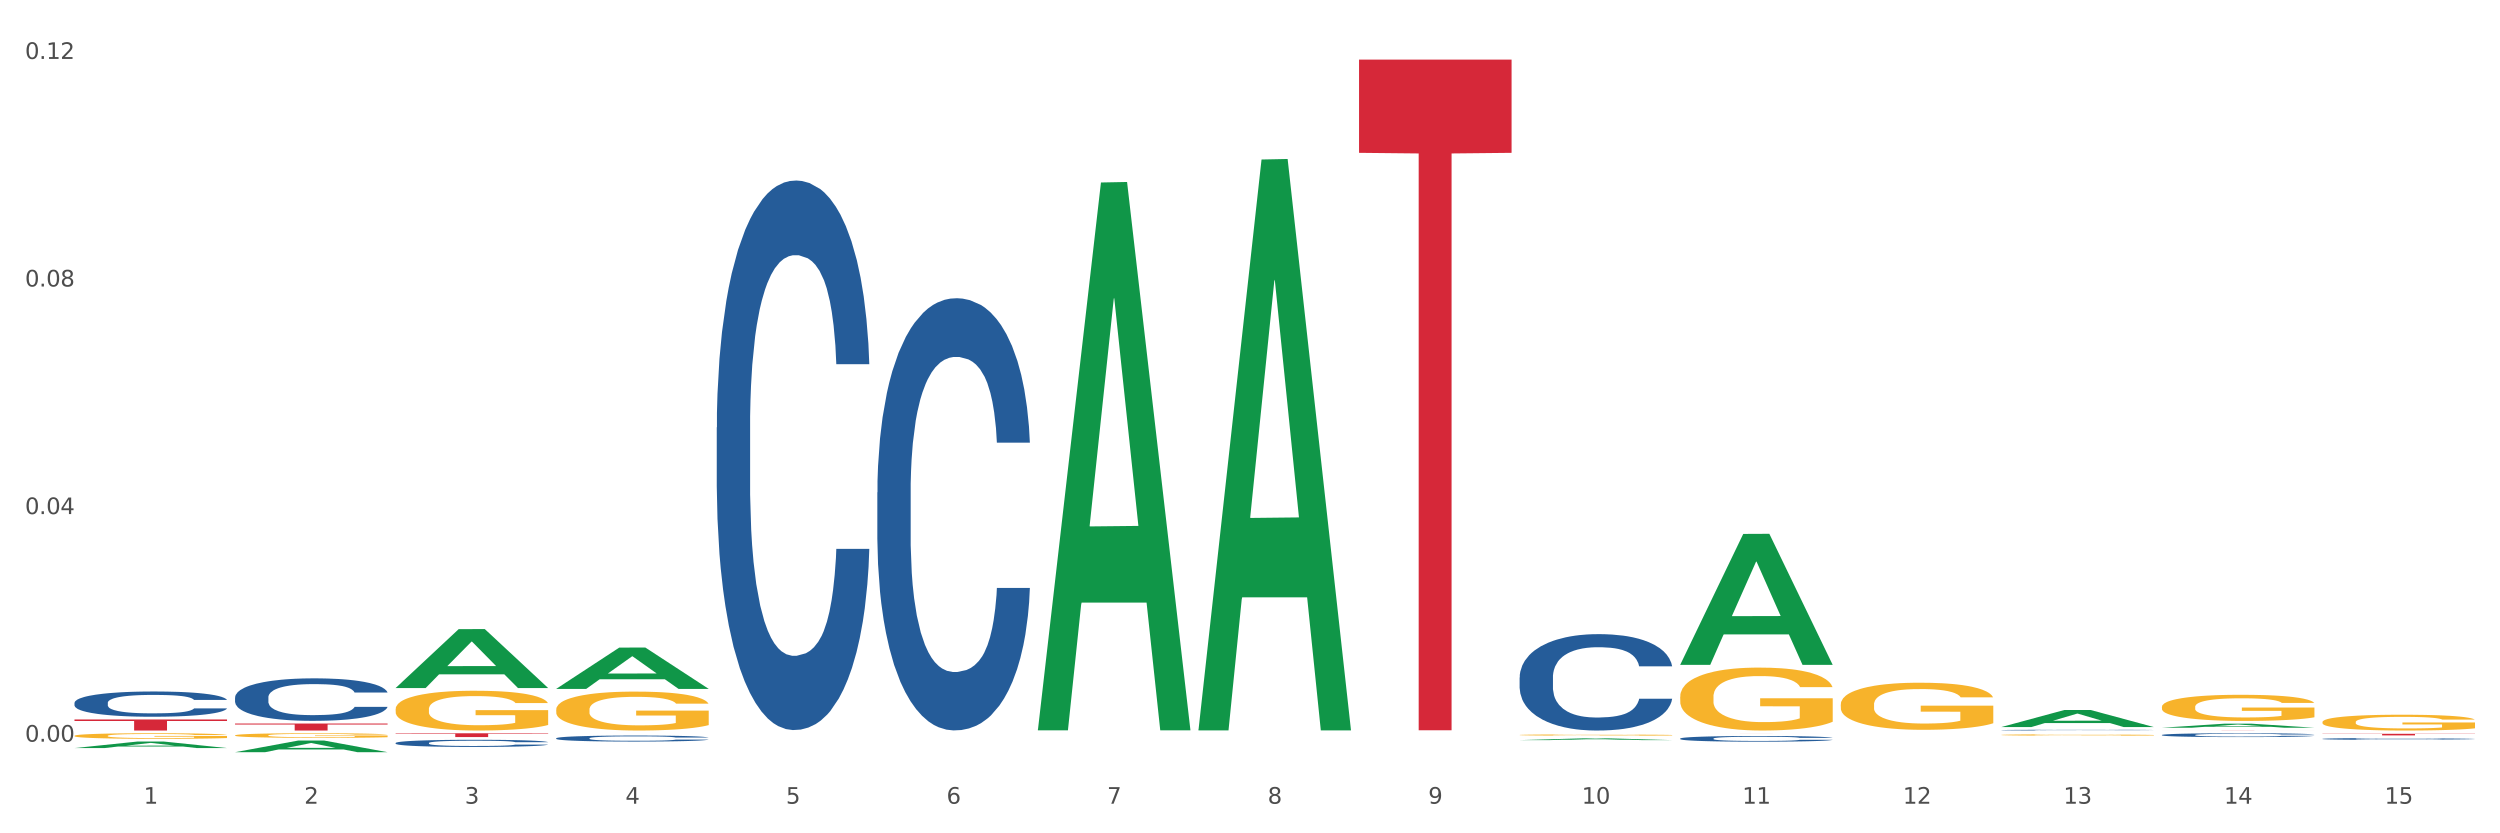 <?xml version="1.0" encoding="utf-8" standalone="no"?>
<!DOCTYPE svg PUBLIC "-//W3C//DTD SVG 1.1//EN"
  "http://www.w3.org/Graphics/SVG/1.1/DTD/svg11.dtd">
<svg xmlns:xlink="http://www.w3.org/1999/xlink" width="1080pt" height="360pt" viewBox="0 0 1080 360" xmlns="http://www.w3.org/2000/svg" version="1.1">
 <rect x="0" y="0" width="1080" height="360" fill="#333333" stroke="none"/>
 <defs>
  <style type="text/css">*{stroke-linejoin: round; stroke-linecap: butt}</style>
 </defs>
 <g id="figure_1">
  <g id="patch_1">
   <path d="M 0 360 
L 1080 360 
L 1080 0 
L 0 0 
z
" style="fill: #ffffff; stroke: #ffffff; stroke-linejoin: miter"/>
  </g>
  <g id="axes_1">
   <g id="matplotlib.axis_1">
    <g id="xtick_1">
     <g id="text_1">
      <!-- 1 -->
      <g style="fill: #4d4d4d" transform="translate(62.07 347.204) scale(0.096 -0.096)">
       <defs>
        <path id="DejaVuSans-31" d="M 794 531 
L 1825 531 
L 1825 4091 
L 703 3866 
L 703 4441 
L 1819 4666 
L 2450 4666 
L 2450 531 
L 3481 531 
L 3481 0 
L 794 0 
L 794 531 
z
" transform="scale(0.016)"/>
       </defs>
       <use xlink:href="#DejaVuSans-31"/>
      </g>
     </g>
    </g>
    <g id="xtick_2">
     <g id="text_2">
      <!-- 2 -->
      <g style="fill: #4d4d4d" transform="translate(131.436 347.204) scale(0.096 -0.096)">
       <defs>
        <path id="DejaVuSans-32" d="M 1228 531 
L 3431 531 
L 3431 0 
L 469 0 
L 469 531 
Q 828 903 1448 1529 
Q 2069 2156 2228 2338 
Q 2531 2678 2651 2914 
Q 2772 3150 2772 3378 
Q 2772 3750 2511 3984 
Q 2250 4219 1831 4219 
Q 1534 4219 1204 4116 
Q 875 4013 500 3803 
L 500 4441 
Q 881 4594 1212 4672 
Q 1544 4750 1819 4750 
Q 2544 4750 2975 4387 
Q 3406 4025 3406 3419 
Q 3406 3131 3298 2873 
Q 3191 2616 2906 2266 
Q 2828 2175 2409 1742 
Q 1991 1309 1228 531 
z
" transform="scale(0.016)"/>
       </defs>
       <use xlink:href="#DejaVuSans-32"/>
      </g>
     </g>
    </g>
    <g id="xtick_3">
     <g id="text_3">
      <!-- 3 -->
      <g style="fill: #4d4d4d" transform="translate(200.802 347.204) scale(0.096 -0.096)">
       <defs>
        <path id="DejaVuSans-33" d="M 2597 2516 
Q 3050 2419 3304 2112 
Q 3559 1806 3559 1356 
Q 3559 666 3084 287 
Q 2609 -91 1734 -91 
Q 1441 -91 1130 -33 
Q 819 25 488 141 
L 488 750 
Q 750 597 1062 519 
Q 1375 441 1716 441 
Q 2309 441 2620 675 
Q 2931 909 2931 1356 
Q 2931 1769 2642 2001 
Q 2353 2234 1838 2234 
L 1294 2234 
L 1294 2753 
L 1863 2753 
Q 2328 2753 2575 2939 
Q 2822 3125 2822 3475 
Q 2822 3834 2567 4026 
Q 2313 4219 1838 4219 
Q 1578 4219 1281 4162 
Q 984 4106 628 3988 
L 628 4550 
Q 988 4650 1302 4700 
Q 1616 4750 1894 4750 
Q 2613 4750 3031 4423 
Q 3450 4097 3450 3541 
Q 3450 3153 3228 2886 
Q 3006 2619 2597 2516 
z
" transform="scale(0.016)"/>
       </defs>
       <use xlink:href="#DejaVuSans-33"/>
      </g>
     </g>
    </g>
    <g id="xtick_4">
     <g id="text_4">
      <!-- 4 -->
      <g style="fill: #4d4d4d" transform="translate(270.169 347.204) scale(0.096 -0.096)">
       <defs>
        <path id="DejaVuSans-34" d="M 2419 4116 
L 825 1625 
L 2419 1625 
L 2419 4116 
z
M 2253 4666 
L 3047 4666 
L 3047 1625 
L 3713 1625 
L 3713 1100 
L 3047 1100 
L 3047 0 
L 2419 0 
L 2419 1100 
L 313 1100 
L 313 1709 
L 2253 4666 
z
" transform="scale(0.016)"/>
       </defs>
       <use xlink:href="#DejaVuSans-34"/>
      </g>
     </g>
    </g>
    <g id="xtick_5">
     <g id="text_5">
      <!-- 5 -->
      <g style="fill: #4d4d4d" transform="translate(339.535 347.204) scale(0.096 -0.096)">
       <defs>
        <path id="DejaVuSans-35" d="M 691 4666 
L 3169 4666 
L 3169 4134 
L 1269 4134 
L 1269 2991 
Q 1406 3038 1543 3061 
Q 1681 3084 1819 3084 
Q 2600 3084 3056 2656 
Q 3513 2228 3513 1497 
Q 3513 744 3044 326 
Q 2575 -91 1722 -91 
Q 1428 -91 1123 -41 
Q 819 9 494 109 
L 494 744 
Q 775 591 1075 516 
Q 1375 441 1709 441 
Q 2250 441 2565 725 
Q 2881 1009 2881 1497 
Q 2881 1984 2565 2268 
Q 2250 2553 1709 2553 
Q 1456 2553 1204 2497 
Q 953 2441 691 2322 
L 691 4666 
z
" transform="scale(0.016)"/>
       </defs>
       <use xlink:href="#DejaVuSans-35"/>
      </g>
     </g>
    </g>
    <g id="xtick_6">
     <g id="text_6">
      <!-- 6 -->
      <g style="fill: #4d4d4d" transform="translate(408.901 347.204) scale(0.096 -0.096)">
       <defs>
        <path id="DejaVuSans-36" d="M 2113 2584 
Q 1688 2584 1439 2293 
Q 1191 2003 1191 1497 
Q 1191 994 1439 701 
Q 1688 409 2113 409 
Q 2538 409 2786 701 
Q 3034 994 3034 1497 
Q 3034 2003 2786 2293 
Q 2538 2584 2113 2584 
z
M 3366 4563 
L 3366 3988 
Q 3128 4100 2886 4159 
Q 2644 4219 2406 4219 
Q 1781 4219 1451 3797 
Q 1122 3375 1075 2522 
Q 1259 2794 1537 2939 
Q 1816 3084 2150 3084 
Q 2853 3084 3261 2657 
Q 3669 2231 3669 1497 
Q 3669 778 3244 343 
Q 2819 -91 2113 -91 
Q 1303 -91 875 529 
Q 447 1150 447 2328 
Q 447 3434 972 4092 
Q 1497 4750 2381 4750 
Q 2619 4750 2861 4703 
Q 3103 4656 3366 4563 
z
" transform="scale(0.016)"/>
       </defs>
       <use xlink:href="#DejaVuSans-36"/>
      </g>
     </g>
    </g>
    <g id="xtick_7">
     <g id="text_7">
      <!-- 7 -->
      <g style="fill: #4d4d4d" transform="translate(478.267 347.204) scale(0.096 -0.096)">
       <defs>
        <path id="DejaVuSans-37" d="M 525 4666 
L 3525 4666 
L 3525 4397 
L 1831 0 
L 1172 0 
L 2766 4134 
L 525 4134 
L 525 4666 
z
" transform="scale(0.016)"/>
       </defs>
       <use xlink:href="#DejaVuSans-37"/>
      </g>
     </g>
    </g>
    <g id="xtick_8">
     <g id="text_8">
      <!-- 8 -->
      <g style="fill: #4d4d4d" transform="translate(547.634 347.204) scale(0.096 -0.096)">
       <defs>
        <path id="DejaVuSans-38" d="M 2034 2216 
Q 1584 2216 1326 1975 
Q 1069 1734 1069 1313 
Q 1069 891 1326 650 
Q 1584 409 2034 409 
Q 2484 409 2743 651 
Q 3003 894 3003 1313 
Q 3003 1734 2745 1975 
Q 2488 2216 2034 2216 
z
M 1403 2484 
Q 997 2584 770 2862 
Q 544 3141 544 3541 
Q 544 4100 942 4425 
Q 1341 4750 2034 4750 
Q 2731 4750 3128 4425 
Q 3525 4100 3525 3541 
Q 3525 3141 3298 2862 
Q 3072 2584 2669 2484 
Q 3125 2378 3379 2068 
Q 3634 1759 3634 1313 
Q 3634 634 3220 271 
Q 2806 -91 2034 -91 
Q 1263 -91 848 271 
Q 434 634 434 1313 
Q 434 1759 690 2068 
Q 947 2378 1403 2484 
z
M 1172 3481 
Q 1172 3119 1398 2916 
Q 1625 2713 2034 2713 
Q 2441 2713 2670 2916 
Q 2900 3119 2900 3481 
Q 2900 3844 2670 4047 
Q 2441 4250 2034 4250 
Q 1625 4250 1398 4047 
Q 1172 3844 1172 3481 
z
" transform="scale(0.016)"/>
       </defs>
       <use xlink:href="#DejaVuSans-38"/>
      </g>
     </g>
    </g>
    <g id="xtick_9">
     <g id="text_9">
      <!-- 9 -->
      <g style="fill: #4d4d4d" transform="translate(617 347.204) scale(0.096 -0.096)">
       <defs>
        <path id="DejaVuSans-39" d="M 703 97 
L 703 672 
Q 941 559 1184 500 
Q 1428 441 1663 441 
Q 2288 441 2617 861 
Q 2947 1281 2994 2138 
Q 2813 1869 2534 1725 
Q 2256 1581 1919 1581 
Q 1219 1581 811 2004 
Q 403 2428 403 3163 
Q 403 3881 828 4315 
Q 1253 4750 1959 4750 
Q 2769 4750 3195 4129 
Q 3622 3509 3622 2328 
Q 3622 1225 3098 567 
Q 2575 -91 1691 -91 
Q 1453 -91 1209 -44 
Q 966 3 703 97 
z
M 1959 2075 
Q 2384 2075 2632 2365 
Q 2881 2656 2881 3163 
Q 2881 3666 2632 3958 
Q 2384 4250 1959 4250 
Q 1534 4250 1286 3958 
Q 1038 3666 1038 3163 
Q 1038 2656 1286 2365 
Q 1534 2075 1959 2075 
z
" transform="scale(0.016)"/>
       </defs>
       <use xlink:href="#DejaVuSans-39"/>
      </g>
     </g>
    </g>
    <g id="xtick_10">
     <g id="text_10">
      <!-- 10 -->
      <g style="fill: #4d4d4d" transform="translate(683.312 347.204) scale(0.096 -0.096)">
       <defs>
        <path id="DejaVuSans-30" d="M 2034 4250 
Q 1547 4250 1301 3770 
Q 1056 3291 1056 2328 
Q 1056 1369 1301 889 
Q 1547 409 2034 409 
Q 2525 409 2770 889 
Q 3016 1369 3016 2328 
Q 3016 3291 2770 3770 
Q 2525 4250 2034 4250 
z
M 2034 4750 
Q 2819 4750 3233 4129 
Q 3647 3509 3647 2328 
Q 3647 1150 3233 529 
Q 2819 -91 2034 -91 
Q 1250 -91 836 529 
Q 422 1150 422 2328 
Q 422 3509 836 4129 
Q 1250 4750 2034 4750 
z
" transform="scale(0.016)"/>
       </defs>
       <use xlink:href="#DejaVuSans-31"/>
       <use xlink:href="#DejaVuSans-30" transform="translate(63.623 0)"/>
      </g>
     </g>
    </g>
    <g id="xtick_11">
     <g id="text_11">
      <!-- 11 -->
      <g style="fill: #4d4d4d" transform="translate(752.678 347.204) scale(0.096 -0.096)">
       <use xlink:href="#DejaVuSans-31"/>
       <use xlink:href="#DejaVuSans-31" transform="translate(63.623 0)"/>
      </g>
     </g>
    </g>
    <g id="xtick_12">
     <g id="text_12">
      <!-- 12 -->
      <g style="fill: #4d4d4d" transform="translate(822.044 347.204) scale(0.096 -0.096)">
       <use xlink:href="#DejaVuSans-31"/>
       <use xlink:href="#DejaVuSans-32" transform="translate(63.623 0)"/>
      </g>
     </g>
    </g>
    <g id="xtick_13">
     <g id="text_13">
      <!-- 13 -->
      <g style="fill: #4d4d4d" transform="translate(891.411 347.204) scale(0.096 -0.096)">
       <use xlink:href="#DejaVuSans-31"/>
       <use xlink:href="#DejaVuSans-33" transform="translate(63.623 0)"/>
      </g>
     </g>
    </g>
    <g id="xtick_14">
     <g id="text_14">
      <!-- 14 -->
      <g style="fill: #4d4d4d" transform="translate(960.777 347.204) scale(0.096 -0.096)">
       <use xlink:href="#DejaVuSans-31"/>
       <use xlink:href="#DejaVuSans-34" transform="translate(63.623 0)"/>
      </g>
     </g>
    </g>
    <g id="xtick_15">
     <g id="text_15">
      <!-- 15 -->
      <g style="fill: #4d4d4d" transform="translate(1030.143 347.204) scale(0.096 -0.096)">
       <use xlink:href="#DejaVuSans-31"/>
       <use xlink:href="#DejaVuSans-35" transform="translate(63.623 0)"/>
      </g>
     </g>
    </g>
    <g id="xtick_16"/>
    <g id="xtick_17"/>
    <g id="xtick_18"/>
    <g id="xtick_19"/>
    <g id="xtick_20"/>
    <g id="xtick_21"/>
    <g id="xtick_22"/>
    <g id="xtick_23"/>
    <g id="xtick_24"/>
    <g id="xtick_25"/>
    <g id="xtick_26"/>
    <g id="xtick_27"/>
    <g id="xtick_28"/>
    <g id="xtick_29"/>
   </g>
   <g id="matplotlib.axis_2">
    <g id="ytick_1">
     <g id="text_16">
      <!-- 0.00 -->
      <g style="fill: #4d4d4d" transform="translate(10.8 320.404) scale(0.096 -0.096)">
       <defs>
        <path id="DejaVuSans-2e" d="M 684 794 
L 1344 794 
L 1344 0 
L 684 0 
L 684 794 
z
" transform="scale(0.016)"/>
       </defs>
       <use xlink:href="#DejaVuSans-30"/>
       <use xlink:href="#DejaVuSans-2e" transform="translate(63.623 0)"/>
       <use xlink:href="#DejaVuSans-30" transform="translate(95.41 0)"/>
       <use xlink:href="#DejaVuSans-30" transform="translate(159.033 0)"/>
      </g>
     </g>
    </g>
    <g id="ytick_2">
     <g id="text_17">
      <!-- 0.04 -->
      <g style="fill: #4d4d4d" transform="translate(10.8 222.089) scale(0.096 -0.096)">
       <use xlink:href="#DejaVuSans-30"/>
       <use xlink:href="#DejaVuSans-2e" transform="translate(63.623 0)"/>
       <use xlink:href="#DejaVuSans-30" transform="translate(95.41 0)"/>
       <use xlink:href="#DejaVuSans-34" transform="translate(159.033 0)"/>
      </g>
     </g>
    </g>
    <g id="ytick_3">
     <g id="text_18">
      <!-- 0.08 -->
      <g style="fill: #4d4d4d" transform="translate(10.8 123.774) scale(0.096 -0.096)">
       <use xlink:href="#DejaVuSans-30"/>
       <use xlink:href="#DejaVuSans-2e" transform="translate(63.623 0)"/>
       <use xlink:href="#DejaVuSans-30" transform="translate(95.41 0)"/>
       <use xlink:href="#DejaVuSans-38" transform="translate(159.033 0)"/>
      </g>
     </g>
    </g>
    <g id="ytick_4">
     <g id="text_19">
      <!-- 0.12 -->
      <g style="fill: #4d4d4d" transform="translate(10.8 25.459) scale(0.096 -0.096)">
       <use xlink:href="#DejaVuSans-30"/>
       <use xlink:href="#DejaVuSans-2e" transform="translate(63.623 0)"/>
       <use xlink:href="#DejaVuSans-31" transform="translate(95.41 0)"/>
       <use xlink:href="#DejaVuSans-32" transform="translate(159.033 0)"/>
      </g>
     </g>
    </g>
    <g id="ytick_5"/>
    <g id="ytick_6"/>
    <g id="ytick_7"/>
   </g>
   <g id="PolyCollection_1">
    <path d="M 32.175 323.161 
L 32.243 323.159 
L 59.417 320.341 
L 70.695 320.338 
L 98.073 323.167 
L 85.029 323.167 
L 79.119 322.508 
L 51.061 322.508 
L 50.857 322.519 
L 45.151 323.167 
L 32.175 323.167 
L 32.175 323.161 
L 54.594 322.115 
L 75.586 322.112 
L 65.192 320.941 
L 65.056 320.936 
L 64.92 320.944 
L 54.526 322.112 
L 54.594 322.115 
L 32.175 323.161 
z
" clip-path="url(#p4d0c0e6d89)" style="fill: #109648"/>
    <path d="M 864.57 315.406 
L 864.648 315.406 
L 864.648 315.397 
L 864.881 315.386 
L 865.738 315.364 
L 866.829 315.348 
L 868.698 315.328 
L 869.711 315.32 
L 871.035 315.311 
L 873.761 315.297 
L 876.877 315.284 
L 879.058 315.278 
L 880.694 315.273 
L 884.355 315.266 
L 886.458 315.262 
L 888.639 315.259 
L 890.508 315.258 
L 893.624 315.255 
L 896.117 315.255 
L 898.999 315.254 
L 901.413 315.255 
L 904.607 315.256 
L 909.281 315.259 
L 911.072 315.262 
L 913.487 315.265 
L 915.979 315.27 
L 918.005 315.275 
L 920.341 315.282 
L 922.756 315.292 
L 925.093 315.303 
L 926.729 315.314 
L 928.053 315.326 
L 929.221 315.339 
L 930.078 315.355 
L 930.468 315.367 
L 916.213 315.367 
L 915.824 315.356 
L 915.045 315.344 
L 914.266 315.335 
L 913.409 315.328 
L 912.085 315.321 
L 910.916 315.316 
L 908.969 315.31 
L 907.177 315.306 
L 905.697 315.304 
L 903.906 315.302 
L 900.089 315.3 
L 897.363 315.3 
L 895.649 315.301 
L 893.546 315.302 
L 891.754 315.305 
L 889.651 315.308 
L 888.016 315.312 
L 886.38 315.318 
L 885.445 315.321 
L 884.043 315.328 
L 883.108 315.334 
L 881.862 315.343 
L 881.161 315.35 
L 879.915 315.368 
L 879.369 315.381 
L 879.136 315.39 
L 878.98 315.399 
L 878.98 315.448 
L 879.447 315.469 
L 879.837 315.479 
L 880.46 315.489 
L 881.628 315.503 
L 883.342 315.516 
L 885.134 315.526 
L 886.614 315.531 
L 888.016 315.536 
L 889.418 315.539 
L 891.131 315.542 
L 892.533 315.544 
L 894.637 315.546 
L 897.129 315.547 
L 899.076 315.547 
L 903.049 315.545 
L 904.841 315.544 
L 906.554 315.542 
L 908.424 315.538 
L 909.904 315.534 
L 910.76 315.532 
L 912.163 315.526 
L 913.253 315.52 
L 914.188 315.513 
L 914.811 315.506 
L 915.512 315.497 
L 916.057 315.487 
L 916.213 315.481 
L 930.468 315.481 
L 930.156 315.492 
L 929.611 315.503 
L 928.52 315.517 
L 927.663 315.526 
L 926.339 315.536 
L 924.937 315.545 
L 922.99 315.554 
L 921.198 315.561 
L 919.329 315.568 
L 917.304 315.573 
L 913.643 315.581 
L 912.318 315.583 
L 909.514 315.587 
L 907.333 315.589 
L 904.14 315.591 
L 900.868 315.592 
L 897.441 315.593 
L 894.403 315.592 
L 891.053 315.59 
L 888.95 315.588 
L 886.614 315.585 
L 883.887 315.581 
L 881.317 315.576 
L 878.902 315.57 
L 876.643 315.563 
L 874.54 315.555 
L 871.814 315.541 
L 869.789 315.528 
L 868.309 315.516 
L 867.296 315.506 
L 866.283 315.493 
L 865.738 315.484 
L 864.881 315.462 
L 864.57 315.442 
L 864.57 315.406 
z
" clip-path="url(#p4d0c0e6d89)" style="fill: #255c99"/>
    <path d="M 725.837 319.051 
L 725.915 319.049 
L 725.915 318.985 
L 726.149 318.899 
L 727.006 318.741 
L 728.096 318.621 
L 729.966 318.481 
L 730.978 318.423 
L 732.302 318.357 
L 735.029 318.251 
L 738.144 318.16 
L 740.325 318.111 
L 741.961 318.079 
L 745.622 318.022 
L 747.725 317.998 
L 749.906 317.977 
L 751.776 317.964 
L 754.891 317.948 
L 757.384 317.941 
L 760.266 317.939 
L 762.681 317.941 
L 765.874 317.95 
L 770.548 317.977 
L 772.34 317.993 
L 774.754 318.02 
L 777.247 318.056 
L 779.272 318.093 
L 781.609 318.145 
L 784.024 318.212 
L 786.36 318.298 
L 787.996 318.377 
L 789.32 318.461 
L 790.489 318.563 
L 791.346 318.673 
L 791.735 318.766 
L 777.481 318.766 
L 777.091 318.682 
L 776.312 318.592 
L 775.533 318.531 
L 774.676 318.481 
L 773.352 318.425 
L 772.184 318.389 
L 770.237 318.346 
L 768.445 318.319 
L 766.965 318.303 
L 765.173 318.289 
L 761.357 318.276 
L 758.63 318.276 
L 756.917 318.28 
L 754.814 318.291 
L 753.022 318.307 
L 750.919 318.334 
L 749.283 318.364 
L 747.647 318.402 
L 746.713 318.429 
L 745.311 318.479 
L 744.376 318.52 
L 743.13 318.59 
L 742.429 318.64 
L 741.182 318.768 
L 740.637 318.863 
L 740.403 318.929 
L 740.248 319.001 
L 740.248 319.354 
L 740.715 319.512 
L 741.104 319.58 
L 741.727 319.657 
L 742.896 319.756 
L 744.61 319.853 
L 746.401 319.923 
L 747.881 319.966 
L 749.283 319.998 
L 750.685 320.023 
L 752.399 320.045 
L 753.801 320.059 
L 755.904 320.073 
L 758.397 320.079 
L 760.344 320.079 
L 764.317 320.068 
L 766.108 320.057 
L 767.822 320.041 
L 769.691 320.016 
L 771.171 319.989 
L 772.028 319.969 
L 773.43 319.926 
L 774.521 319.88 
L 775.455 319.828 
L 776.079 319.783 
L 776.78 319.715 
L 777.325 319.639 
L 777.481 319.598 
L 791.735 319.598 
L 791.424 319.679 
L 790.878 319.758 
L 789.788 319.865 
L 788.931 319.926 
L 787.607 320 
L 786.205 320.064 
L 784.257 320.134 
L 782.466 320.186 
L 780.596 320.231 
L 778.571 320.271 
L 774.91 320.328 
L 773.586 320.344 
L 770.782 320.371 
L 768.601 320.387 
L 765.407 320.403 
L 762.136 320.412 
L 758.708 320.414 
L 755.67 320.409 
L 752.321 320.396 
L 750.218 320.382 
L 747.881 320.362 
L 745.155 320.33 
L 742.584 320.292 
L 740.17 320.247 
L 737.911 320.195 
L 735.808 320.136 
L 733.081 320.039 
L 731.056 319.944 
L 729.576 319.856 
L 728.563 319.781 
L 727.551 319.686 
L 727.006 319.62 
L 726.149 319.462 
L 725.837 319.315 
L 725.837 319.051 
z
" clip-path="url(#p4d0c0e6d89)" style="fill: #255c99"/>
    <path d="M 656.471 292.657 
L 656.549 292.619 
L 656.549 291.554 
L 656.783 290.109 
L 657.639 287.447 
L 658.73 285.431 
L 660.599 283.073 
L 661.612 282.084 
L 662.936 280.981 
L 665.662 279.193 
L 668.778 277.672 
L 670.959 276.835 
L 672.595 276.302 
L 676.256 275.351 
L 678.359 274.933 
L 680.54 274.591 
L 682.41 274.362 
L 685.525 274.096 
L 688.018 273.982 
L 690.9 273.944 
L 693.315 273.982 
L 696.508 274.134 
L 701.182 274.591 
L 702.973 274.857 
L 705.388 275.313 
L 707.881 275.922 
L 709.906 276.53 
L 712.243 277.405 
L 714.657 278.546 
L 716.994 279.992 
L 718.63 281.323 
L 719.954 282.73 
L 721.123 284.442 
L 721.979 286.306 
L 722.369 287.865 
L 708.114 287.865 
L 707.725 286.458 
L 706.946 284.936 
L 706.167 283.909 
L 705.31 283.073 
L 703.986 282.122 
L 702.818 281.513 
L 700.87 280.79 
L 699.079 280.334 
L 697.599 280.068 
L 695.807 279.84 
L 691.99 279.611 
L 689.264 279.611 
L 687.55 279.687 
L 685.447 279.878 
L 683.656 280.144 
L 681.553 280.6 
L 679.917 281.095 
L 678.281 281.741 
L 677.346 282.198 
L 675.944 283.034 
L 675.01 283.719 
L 673.763 284.898 
L 673.062 285.735 
L 671.816 287.903 
L 671.271 289.5 
L 671.037 290.603 
L 670.881 291.821 
L 670.881 297.754 
L 671.349 300.417 
L 671.738 301.558 
L 672.361 302.851 
L 673.53 304.524 
L 675.243 306.16 
L 677.035 307.339 
L 678.515 308.062 
L 679.917 308.594 
L 681.319 309.012 
L 683.033 309.393 
L 684.435 309.621 
L 686.538 309.849 
L 689.03 309.963 
L 690.978 309.963 
L 694.95 309.773 
L 696.742 309.583 
L 698.456 309.317 
L 700.325 308.898 
L 701.805 308.442 
L 702.662 308.1 
L 704.064 307.377 
L 705.154 306.616 
L 706.089 305.741 
L 706.712 304.981 
L 707.413 303.84 
L 707.959 302.547 
L 708.114 301.862 
L 722.369 301.862 
L 722.057 303.231 
L 721.512 304.562 
L 720.422 306.35 
L 719.565 307.377 
L 718.241 308.632 
L 716.838 309.697 
L 714.891 310.876 
L 713.1 311.751 
L 711.23 312.512 
L 709.205 313.196 
L 705.544 314.147 
L 704.22 314.413 
L 701.416 314.87 
L 699.235 315.136 
L 696.041 315.402 
L 692.769 315.555 
L 689.342 315.593 
L 686.304 315.517 
L 682.955 315.288 
L 680.852 315.06 
L 678.515 314.718 
L 675.789 314.185 
L 673.218 313.539 
L 670.803 312.778 
L 668.544 311.903 
L 666.441 310.914 
L 663.715 309.279 
L 661.69 307.681 
L 660.21 306.198 
L 659.197 304.943 
L 658.185 303.345 
L 657.639 302.242 
L 656.783 299.58 
L 656.471 297.107 
L 656.471 292.657 
z
" clip-path="url(#p4d0c0e6d89)" style="fill: #255c99"/>
    <path d="M 309.64 184.652 
L 309.718 184.436 
L 309.718 178.365 
L 309.951 170.126 
L 310.808 154.949 
L 311.899 143.458 
L 313.768 130.016 
L 314.781 124.378 
L 316.105 118.091 
L 318.831 107.901 
L 321.947 99.228 
L 324.128 94.458 
L 325.764 91.423 
L 329.425 86.003 
L 331.528 83.618 
L 333.709 81.666 
L 335.578 80.365 
L 338.694 78.848 
L 341.187 78.197 
L 344.069 77.981 
L 346.484 78.197 
L 349.677 79.065 
L 354.351 81.666 
L 356.142 83.184 
L 358.557 85.786 
L 361.05 89.255 
L 363.075 92.724 
L 365.412 97.71 
L 367.826 104.215 
L 370.163 112.454 
L 371.799 120.042 
L 373.123 128.064 
L 374.291 137.821 
L 375.148 148.445 
L 375.538 157.334 
L 361.283 157.334 
L 360.894 149.312 
L 360.115 140.639 
L 359.336 134.785 
L 358.479 130.016 
L 357.155 124.595 
L 355.987 121.126 
L 354.039 117.007 
L 352.248 114.405 
L 350.768 112.887 
L 348.976 111.587 
L 345.159 110.286 
L 342.433 110.286 
L 340.719 110.719 
L 338.616 111.803 
L 336.825 113.321 
L 334.722 115.923 
L 333.086 118.741 
L 331.45 122.427 
L 330.515 125.029 
L 329.113 129.799 
L 328.179 133.701 
L 326.932 140.423 
L 326.231 145.193 
L 324.985 157.551 
L 324.44 166.657 
L 324.206 172.945 
L 324.05 179.883 
L 324.05 213.705 
L 324.518 228.882 
L 324.907 235.387 
L 325.53 242.758 
L 326.699 252.298 
L 328.412 261.621 
L 330.204 268.342 
L 331.684 272.462 
L 333.086 275.497 
L 334.488 277.882 
L 336.202 280.05 
L 337.604 281.351 
L 339.707 282.652 
L 342.199 283.302 
L 344.147 283.302 
L 348.119 282.218 
L 349.911 281.134 
L 351.624 279.616 
L 353.494 277.232 
L 354.974 274.63 
L 355.831 272.678 
L 357.233 268.559 
L 358.323 264.223 
L 359.258 259.236 
L 359.881 254.9 
L 360.582 248.395 
L 361.127 241.024 
L 361.283 237.121 
L 375.538 237.121 
L 375.226 244.926 
L 374.681 252.515 
L 373.59 262.705 
L 372.734 268.559 
L 371.409 275.714 
L 370.007 281.785 
L 368.06 288.506 
L 366.268 293.492 
L 364.399 297.829 
L 362.374 301.731 
L 358.713 307.152 
L 357.389 308.669 
L 354.584 311.271 
L 352.403 312.789 
L 349.21 314.307 
L 345.938 315.174 
L 342.511 315.391 
L 339.473 314.957 
L 336.124 313.656 
L 334.021 312.355 
L 331.684 310.404 
L 328.957 307.368 
L 326.387 303.683 
L 323.972 299.346 
L 321.713 294.36 
L 319.61 288.723 
L 316.884 279.4 
L 314.859 270.294 
L 313.379 261.838 
L 312.366 254.683 
L 311.354 245.577 
L 310.808 239.289 
L 309.951 224.112 
L 309.64 210.02 
L 309.64 184.652 
z
" clip-path="url(#p4d0c0e6d89)" style="fill: #255c99"/>
    <path d="M 240.274 318.926 
L 240.352 318.923 
L 240.352 318.857 
L 240.585 318.766 
L 241.442 318.6 
L 242.533 318.474 
L 244.402 318.326 
L 245.415 318.264 
L 246.739 318.195 
L 249.465 318.084 
L 252.581 317.989 
L 254.762 317.936 
L 256.398 317.903 
L 260.059 317.843 
L 262.162 317.817 
L 264.343 317.796 
L 266.212 317.782 
L 269.328 317.765 
L 271.821 317.758 
L 274.703 317.755 
L 277.117 317.758 
L 280.311 317.767 
L 284.985 317.796 
L 286.776 317.813 
L 289.191 317.841 
L 291.683 317.879 
L 293.709 317.917 
L 296.045 317.972 
L 298.46 318.043 
L 300.797 318.134 
L 302.433 318.217 
L 303.757 318.305 
L 304.925 318.412 
L 305.782 318.528 
L 306.172 318.626 
L 291.917 318.626 
L 291.528 318.538 
L 290.749 318.443 
L 289.97 318.379 
L 289.113 318.326 
L 287.789 318.267 
L 286.62 318.229 
L 284.673 318.184 
L 282.881 318.155 
L 281.401 318.138 
L 279.61 318.124 
L 275.793 318.11 
L 273.067 318.11 
L 271.353 318.115 
L 269.25 318.126 
L 267.458 318.143 
L 265.355 318.172 
L 263.72 318.203 
L 262.084 318.243 
L 261.149 318.272 
L 259.747 318.324 
L 258.812 318.367 
L 257.566 318.44 
L 256.865 318.493 
L 255.619 318.628 
L 255.073 318.728 
L 254.84 318.797 
L 254.684 318.873 
L 254.684 319.244 
L 255.151 319.411 
L 255.541 319.482 
L 256.164 319.563 
L 257.332 319.668 
L 259.046 319.77 
L 260.838 319.844 
L 262.318 319.889 
L 263.72 319.922 
L 265.122 319.948 
L 266.835 319.972 
L 268.237 319.986 
L 270.341 320.001 
L 272.833 320.008 
L 274.78 320.008 
L 278.753 319.996 
L 280.545 319.984 
L 282.258 319.967 
L 284.128 319.941 
L 285.608 319.913 
L 286.465 319.891 
L 287.867 319.846 
L 288.957 319.798 
L 289.892 319.744 
L 290.515 319.696 
L 291.216 319.625 
L 291.761 319.544 
L 291.917 319.501 
L 306.172 319.501 
L 305.86 319.587 
L 305.315 319.67 
L 304.224 319.782 
L 303.367 319.846 
L 302.043 319.925 
L 300.641 319.991 
L 298.694 320.065 
L 296.902 320.12 
L 295.033 320.167 
L 293.008 320.21 
L 289.347 320.269 
L 288.022 320.286 
L 285.218 320.315 
L 283.037 320.331 
L 279.844 320.348 
L 276.572 320.357 
L 273.145 320.36 
L 270.107 320.355 
L 266.757 320.341 
L 264.654 320.327 
L 262.318 320.305 
L 259.591 320.272 
L 257.021 320.231 
L 254.606 320.184 
L 252.347 320.129 
L 250.244 320.067 
L 247.518 319.965 
L 245.493 319.865 
L 244.013 319.772 
L 243 319.694 
L 241.987 319.594 
L 241.442 319.525 
L 240.585 319.358 
L 240.274 319.204 
L 240.274 318.926 
z
" clip-path="url(#p4d0c0e6d89)" style="fill: #255c99"/>
    <path d="M 170.907 320.973 
L 170.985 320.97 
L 170.985 320.891 
L 171.219 320.783 
L 172.076 320.585 
L 173.166 320.435 
L 175.036 320.26 
L 176.048 320.186 
L 177.373 320.104 
L 180.099 319.971 
L 183.215 319.858 
L 185.396 319.796 
L 187.031 319.756 
L 190.692 319.685 
L 192.796 319.654 
L 194.977 319.629 
L 196.846 319.612 
L 199.962 319.592 
L 202.454 319.583 
L 205.336 319.581 
L 207.751 319.583 
L 210.945 319.595 
L 215.618 319.629 
L 217.41 319.648 
L 219.825 319.682 
L 222.317 319.728 
L 224.342 319.773 
L 226.679 319.838 
L 229.094 319.923 
L 231.431 320.03 
L 233.066 320.129 
L 234.391 320.234 
L 235.559 320.361 
L 236.416 320.5 
L 236.805 320.616 
L 222.551 320.616 
L 222.161 320.511 
L 221.382 320.398 
L 220.604 320.322 
L 219.747 320.26 
L 218.422 320.189 
L 217.254 320.144 
L 215.307 320.09 
L 213.515 320.056 
L 212.035 320.036 
L 210.244 320.019 
L 206.427 320.002 
L 203.701 320.002 
L 201.987 320.008 
L 199.884 320.022 
L 198.092 320.042 
L 195.989 320.076 
L 194.353 320.112 
L 192.718 320.161 
L 191.783 320.195 
L 190.381 320.257 
L 189.446 320.308 
L 188.2 320.395 
L 187.499 320.458 
L 186.252 320.619 
L 185.707 320.738 
L 185.474 320.82 
L 185.318 320.91 
L 185.318 321.352 
L 185.785 321.55 
L 186.175 321.635 
L 186.798 321.731 
L 187.966 321.855 
L 189.68 321.977 
L 191.471 322.065 
L 192.951 322.118 
L 194.353 322.158 
L 195.755 322.189 
L 197.469 322.217 
L 198.871 322.234 
L 200.974 322.251 
L 203.467 322.26 
L 205.414 322.26 
L 209.387 322.246 
L 211.178 322.232 
L 212.892 322.212 
L 214.761 322.181 
L 216.241 322.147 
L 217.098 322.121 
L 218.5 322.067 
L 219.591 322.011 
L 220.526 321.946 
L 221.149 321.889 
L 221.85 321.804 
L 222.395 321.708 
L 222.551 321.657 
L 236.805 321.657 
L 236.494 321.759 
L 235.949 321.858 
L 234.858 321.991 
L 234.001 322.067 
L 232.677 322.161 
L 231.275 322.24 
L 229.328 322.328 
L 227.536 322.393 
L 225.667 322.449 
L 223.641 322.5 
L 219.98 322.571 
L 218.656 322.591 
L 215.852 322.625 
L 213.671 322.645 
L 210.477 322.664 
L 207.206 322.676 
L 203.779 322.679 
L 200.741 322.673 
L 197.391 322.656 
L 195.288 322.639 
L 192.951 322.614 
L 190.225 322.574 
L 187.655 322.526 
L 185.24 322.469 
L 182.981 322.404 
L 180.878 322.331 
L 178.152 322.209 
L 176.126 322.09 
L 174.646 321.98 
L 173.634 321.886 
L 172.621 321.768 
L 172.076 321.686 
L 171.219 321.487 
L 170.907 321.304 
L 170.907 320.973 
z
" clip-path="url(#p4d0c0e6d89)" style="fill: #255c99"/>
    <path d="M 101.541 301.296 
L 101.619 301.279 
L 101.619 300.809 
L 101.853 300.172 
L 102.71 298.998 
L 103.8 298.109 
L 105.67 297.069 
L 106.682 296.633 
L 108.006 296.147 
L 110.733 295.358 
L 113.848 294.687 
L 116.029 294.318 
L 117.665 294.084 
L 121.326 293.664 
L 123.429 293.48 
L 125.61 293.329 
L 127.48 293.228 
L 130.595 293.111 
L 133.088 293.06 
L 135.97 293.044 
L 138.385 293.06 
L 141.578 293.128 
L 146.252 293.329 
L 148.044 293.446 
L 150.458 293.648 
L 152.951 293.916 
L 154.976 294.184 
L 157.313 294.57 
L 159.728 295.073 
L 162.064 295.711 
L 163.7 296.298 
L 165.024 296.918 
L 166.193 297.673 
L 167.05 298.495 
L 167.439 299.182 
L 153.185 299.182 
L 152.795 298.562 
L 152.016 297.891 
L 151.237 297.438 
L 150.38 297.069 
L 149.056 296.65 
L 147.888 296.381 
L 145.941 296.063 
L 144.149 295.861 
L 142.669 295.744 
L 140.877 295.643 
L 137.061 295.543 
L 134.334 295.543 
L 132.621 295.576 
L 130.518 295.66 
L 128.726 295.778 
L 126.623 295.979 
L 124.987 296.197 
L 123.351 296.482 
L 122.417 296.683 
L 121.015 297.052 
L 120.08 297.354 
L 118.834 297.874 
L 118.133 298.243 
L 116.886 299.199 
L 116.341 299.904 
L 116.107 300.39 
L 115.952 300.927 
L 115.952 303.543 
L 116.419 304.717 
L 116.808 305.22 
L 117.431 305.791 
L 118.6 306.529 
L 120.314 307.25 
L 122.105 307.77 
L 123.585 308.089 
L 124.987 308.323 
L 126.389 308.508 
L 128.103 308.676 
L 129.505 308.776 
L 131.608 308.877 
L 134.101 308.927 
L 136.048 308.927 
L 140.021 308.843 
L 141.812 308.759 
L 143.526 308.642 
L 145.395 308.458 
L 146.875 308.256 
L 147.732 308.105 
L 149.134 307.787 
L 150.225 307.451 
L 151.159 307.065 
L 151.783 306.73 
L 152.484 306.227 
L 153.029 305.657 
L 153.185 305.355 
L 167.439 305.355 
L 167.128 305.958 
L 166.582 306.545 
L 165.492 307.334 
L 164.635 307.787 
L 163.311 308.34 
L 161.909 308.81 
L 159.961 309.33 
L 158.17 309.715 
L 156.3 310.051 
L 154.275 310.353 
L 150.614 310.772 
L 149.29 310.89 
L 146.486 311.091 
L 144.305 311.208 
L 141.111 311.326 
L 137.84 311.393 
L 134.412 311.409 
L 131.374 311.376 
L 128.025 311.275 
L 125.922 311.175 
L 123.585 311.024 
L 120.859 310.789 
L 118.288 310.504 
L 115.874 310.168 
L 113.615 309.783 
L 111.512 309.346 
L 108.785 308.625 
L 106.76 307.921 
L 105.28 307.267 
L 104.267 306.713 
L 103.255 306.009 
L 102.71 305.522 
L 101.853 304.348 
L 101.541 303.258 
L 101.541 301.296 
z
" clip-path="url(#p4d0c0e6d89)" style="fill: #255c99"/>
    <path d="M 32.175 303.626 
L 32.253 303.616 
L 32.253 303.337 
L 32.487 302.958 
L 33.343 302.261 
L 34.434 301.733 
L 36.303 301.115 
L 37.316 300.855 
L 38.64 300.566 
L 41.366 300.098 
L 44.482 299.699 
L 46.663 299.48 
L 48.299 299.34 
L 51.96 299.091 
L 54.063 298.982 
L 56.244 298.892 
L 58.114 298.832 
L 61.229 298.762 
L 63.722 298.732 
L 66.604 298.723 
L 69.019 298.732 
L 72.212 298.772 
L 76.886 298.892 
L 78.677 298.962 
L 81.092 299.081 
L 83.585 299.241 
L 85.61 299.4 
L 87.947 299.63 
L 90.361 299.929 
L 92.698 300.307 
L 94.334 300.656 
L 95.658 301.025 
L 96.827 301.473 
L 97.683 301.962 
L 98.073 302.37 
L 83.818 302.37 
L 83.429 302.002 
L 82.65 301.603 
L 81.871 301.334 
L 81.014 301.115 
L 79.69 300.865 
L 78.522 300.706 
L 76.574 300.517 
L 74.783 300.397 
L 73.303 300.327 
L 71.511 300.267 
L 67.694 300.208 
L 64.968 300.208 
L 63.255 300.228 
L 61.151 300.277 
L 59.36 300.347 
L 57.257 300.467 
L 55.621 300.596 
L 53.985 300.766 
L 53.05 300.885 
L 51.648 301.105 
L 50.714 301.284 
L 49.467 301.593 
L 48.766 301.812 
L 47.52 302.38 
L 46.975 302.799 
L 46.741 303.088 
L 46.585 303.407 
L 46.585 304.962 
L 47.053 305.66 
L 47.442 305.959 
L 48.065 306.297 
L 49.234 306.736 
L 50.947 307.165 
L 52.739 307.474 
L 54.219 307.663 
L 55.621 307.802 
L 57.023 307.912 
L 58.737 308.012 
L 60.139 308.072 
L 62.242 308.131 
L 64.734 308.161 
L 66.682 308.161 
L 70.654 308.111 
L 72.446 308.062 
L 74.16 307.992 
L 76.029 307.882 
L 77.509 307.763 
L 78.366 307.673 
L 79.768 307.483 
L 80.858 307.284 
L 81.793 307.055 
L 82.416 306.856 
L 83.117 306.557 
L 83.663 306.218 
L 83.818 306.038 
L 98.073 306.038 
L 97.761 306.397 
L 97.216 306.746 
L 96.126 307.214 
L 95.269 307.483 
L 93.945 307.812 
L 92.542 308.091 
L 90.595 308.4 
L 88.804 308.63 
L 86.934 308.829 
L 84.909 309.008 
L 81.248 309.258 
L 79.924 309.327 
L 77.12 309.447 
L 74.939 309.517 
L 71.745 309.587 
L 68.473 309.626 
L 65.046 309.636 
L 62.008 309.616 
L 58.659 309.557 
L 56.556 309.497 
L 54.219 309.407 
L 51.493 309.268 
L 48.922 309.098 
L 46.507 308.899 
L 44.248 308.67 
L 42.145 308.41 
L 39.419 307.982 
L 37.394 307.563 
L 35.914 307.175 
L 34.901 306.846 
L 33.889 306.427 
L 33.343 306.138 
L 32.487 305.44 
L 32.175 304.792 
L 32.175 303.626 
z
" clip-path="url(#p4d0c0e6d89)" style="fill: #255c99"/>
    <path d="M 32.175 317.874 
L 32.253 317.872 
L 32.253 317.792 
L 32.408 317.724 
L 33.186 317.558 
L 34.353 317.421 
L 35.209 317.348 
L 36.065 317.289 
L 37.076 317.229 
L 38.321 317.167 
L 40.578 317.077 
L 41.978 317.03 
L 43.69 316.982 
L 46.802 316.911 
L 49.058 316.871 
L 51.392 316.838 
L 55.204 316.799 
L 57.694 316.781 
L 60.339 316.768 
L 63.529 316.759 
L 65.941 316.757 
L 71.231 316.763 
L 75.744 316.783 
L 77.922 316.799 
L 80.723 316.825 
L 82.201 316.843 
L 84.613 316.878 
L 87.103 316.924 
L 88.815 316.964 
L 91.382 317.039 
L 93.327 317.114 
L 95.116 317.207 
L 96.05 317.271 
L 96.75 317.331 
L 97.373 317.399 
L 97.995 317.507 
L 83.991 317.507 
L 83.446 317.43 
L 82.59 317.357 
L 81.346 317.287 
L 80.256 317.242 
L 78.389 317.187 
L 76.677 317.152 
L 74.888 317.125 
L 72.71 317.103 
L 70.998 317.092 
L 68.586 317.083 
L 63.84 317.086 
L 60.65 317.103 
L 58.472 317.125 
L 57.071 317.145 
L 55.827 317.167 
L 54.426 317.198 
L 52.792 317.245 
L 51.625 317.287 
L 50.458 317.339 
L 49.525 317.392 
L 48.669 317.454 
L 47.969 317.521 
L 47.424 317.589 
L 46.957 317.673 
L 46.568 317.812 
L 46.568 318.115 
L 46.724 318.183 
L 47.113 318.274 
L 47.58 318.342 
L 48.358 318.424 
L 49.058 318.479 
L 50.381 318.558 
L 51.859 318.625 
L 53.026 318.667 
L 54.193 318.702 
L 56.216 318.75 
L 58.472 318.79 
L 60.417 318.814 
L 63.062 318.837 
L 64.852 318.845 
L 66.408 318.85 
L 70.22 318.85 
L 72.943 318.843 
L 75.977 318.828 
L 78.311 318.808 
L 80.256 318.784 
L 82.435 318.744 
L 83.835 318.706 
L 83.835 318.245 
L 66.719 318.243 
L 66.719 317.936 
L 98.073 317.936 
L 98.073 318.837 
L 96.75 318.883 
L 95.272 318.925 
L 93.716 318.962 
L 91.382 319.009 
L 88.581 319.053 
L 86.091 319.084 
L 83.446 319.11 
L 80.334 319.135 
L 76.288 319.157 
L 73.799 319.166 
L 70.687 319.172 
L 67.03 319.174 
L 63.84 319.17 
L 60.728 319.159 
L 57.461 319.139 
L 54.271 319.11 
L 51.859 319.082 
L 49.447 319.046 
L 46.879 319 
L 44.857 318.956 
L 43.301 318.916 
L 41.589 318.865 
L 39.722 318.799 
L 38.321 318.739 
L 37.076 318.678 
L 35.754 318.598 
L 34.82 318.53 
L 33.887 318.444 
L 33.342 318.38 
L 32.72 318.28 
L 32.253 318.141 
L 32.175 317.874 
z
" clip-path="url(#p4d0c0e6d89)" style="fill: #f7b32b"/>
    <path d="M 32.175 310.8 
L 98.073 310.8 
L 98.073 311.466 
L 72.151 311.471 
L 72.151 315.593 
L 57.941 315.593 
L 57.941 311.471 
L 32.175 311.466 
L 32.175 310.805 
L 32.175 310.8 
z
" clip-path="url(#p4d0c0e6d89)" style="fill: #d62839"/>
    <path d="M 101.541 312.573 
L 167.439 312.573 
L 167.439 312.993 
L 141.517 312.996 
L 141.517 315.593 
L 127.307 315.593 
L 127.307 312.996 
L 101.541 312.993 
L 101.541 312.576 
L 101.541 312.573 
z
" clip-path="url(#p4d0c0e6d89)" style="fill: #d62839"/>
    <path d="M 170.907 316.757 
L 236.805 316.757 
L 236.805 316.987 
L 210.883 316.989 
L 210.883 318.417 
L 196.673 318.417 
L 196.673 316.989 
L 170.907 316.987 
L 170.907 316.758 
L 170.907 316.757 
z
" clip-path="url(#p4d0c0e6d89)" style="fill: #d62839"/>
    <path d="M 587.105 25.759 
L 653.003 25.759 
L 653.003 66.022 
L 627.081 66.294 
L 627.081 315.488 
L 612.871 315.488 
L 612.871 66.294 
L 587.105 66.022 
L 587.105 26.032 
L 587.105 25.759 
z
" clip-path="url(#p4d0c0e6d89)" style="fill: #d62839"/>
    <path d="M 725.837 316.757 
L 791.735 316.757 
L 791.735 316.759 
L 765.813 316.759 
L 765.813 316.775 
L 751.603 316.775 
L 751.603 316.759 
L 725.837 316.759 
L 725.837 316.757 
L 725.837 316.757 
z
" clip-path="url(#p4d0c0e6d89)" style="fill: #d62839"/>
    <path d="M 933.936 315.54 
L 999.834 315.54 
L 999.834 315.548 
L 973.912 315.548 
L 973.912 315.593 
L 959.702 315.593 
L 959.702 315.548 
L 933.936 315.548 
L 933.936 315.54 
L 933.936 315.54 
z
" clip-path="url(#p4d0c0e6d89)" style="fill: #d62839"/>
    <path d="M 1003.302 317.004 
L 1069.2 317.004 
L 1069.2 317.097 
L 1043.278 317.098 
L 1043.278 317.678 
L 1029.068 317.678 
L 1029.068 317.098 
L 1003.302 317.097 
L 1003.302 317.004 
L 1003.302 317.004 
z
" clip-path="url(#p4d0c0e6d89)" style="fill: #d62839"/>
    <path d="M 101.541 317.68 
L 101.619 317.678 
L 101.619 317.613 
L 101.775 317.556 
L 102.553 317.419 
L 103.72 317.306 
L 104.575 317.246 
L 105.431 317.197 
L 106.443 317.147 
L 107.688 317.096 
L 109.944 317.021 
L 111.344 316.983 
L 113.056 316.943 
L 116.168 316.884 
L 118.424 316.851 
L 120.758 316.824 
L 124.57 316.791 
L 127.06 316.777 
L 129.705 316.766 
L 132.895 316.758 
L 135.307 316.757 
L 140.598 316.762 
L 145.11 316.778 
L 147.289 316.791 
L 150.089 316.813 
L 151.568 316.828 
L 153.979 316.857 
L 156.469 316.895 
L 158.181 316.928 
L 160.748 316.99 
L 162.693 317.052 
L 164.483 317.129 
L 165.416 317.182 
L 166.117 317.231 
L 166.739 317.288 
L 167.361 317.377 
L 153.357 317.377 
L 152.812 317.313 
L 151.957 317.253 
L 150.712 317.195 
L 149.623 317.158 
L 147.755 317.113 
L 146.044 317.083 
L 144.254 317.061 
L 142.076 317.043 
L 140.364 317.034 
L 137.952 317.027 
L 133.206 317.029 
L 130.017 317.043 
L 127.838 317.061 
L 126.438 317.078 
L 125.193 317.096 
L 123.792 317.122 
L 122.159 317.16 
L 120.992 317.195 
L 119.825 317.239 
L 118.891 317.282 
L 118.035 317.333 
L 117.335 317.388 
L 116.79 317.445 
L 116.324 317.514 
L 115.935 317.629 
L 115.935 317.879 
L 116.09 317.936 
L 116.479 318.011 
L 116.946 318.067 
L 117.724 318.135 
L 118.424 318.181 
L 119.747 318.246 
L 121.225 318.301 
L 122.392 318.336 
L 123.559 318.365 
L 125.582 318.405 
L 127.838 318.438 
L 129.783 318.458 
L 132.428 318.476 
L 134.218 318.484 
L 135.774 318.487 
L 139.586 318.487 
L 142.309 318.482 
L 145.343 318.469 
L 147.678 318.453 
L 149.623 318.432 
L 151.801 318.4 
L 153.201 318.369 
L 153.201 317.987 
L 136.085 317.985 
L 136.085 317.731 
L 167.439 317.731 
L 167.439 318.476 
L 166.117 318.515 
L 164.638 318.549 
L 163.082 318.58 
L 160.748 318.619 
L 157.947 318.655 
L 155.458 318.681 
L 152.812 318.703 
L 149.7 318.723 
L 145.655 318.741 
L 143.165 318.748 
L 140.053 318.754 
L 136.396 318.756 
L 133.206 318.752 
L 130.094 318.743 
L 126.827 318.726 
L 123.637 318.703 
L 121.225 318.679 
L 118.813 318.65 
L 116.246 318.611 
L 114.223 318.575 
L 112.667 318.542 
L 110.955 318.5 
L 109.088 318.445 
L 107.688 318.396 
L 106.443 318.345 
L 105.12 318.279 
L 104.186 318.223 
L 103.253 318.151 
L 102.708 318.098 
L 102.086 318.016 
L 101.619 317.901 
L 101.541 317.68 
z
" clip-path="url(#p4d0c0e6d89)" style="fill: #f7b32b"/>
    <path d="M 170.907 306.344 
L 170.985 306.329 
L 170.985 305.763 
L 171.141 305.277 
L 171.919 304.099 
L 173.086 303.125 
L 173.942 302.607 
L 174.798 302.183 
L 175.809 301.759 
L 177.054 301.32 
L 179.31 300.676 
L 180.71 300.346 
L 182.422 300.001 
L 185.534 299.498 
L 187.79 299.216 
L 190.124 298.98 
L 193.937 298.698 
L 196.426 298.572 
L 199.072 298.478 
L 202.261 298.415 
L 204.673 298.399 
L 209.964 298.446 
L 214.476 298.588 
L 216.655 298.698 
L 219.456 298.886 
L 220.934 299.012 
L 223.346 299.263 
L 225.835 299.593 
L 227.547 299.875 
L 230.114 300.409 
L 232.059 300.943 
L 233.849 301.602 
L 234.783 302.058 
L 235.483 302.482 
L 236.105 302.968 
L 236.728 303.738 
L 222.723 303.738 
L 222.179 303.188 
L 221.323 302.67 
L 220.078 302.168 
L 218.989 301.854 
L 217.122 301.461 
L 215.41 301.21 
L 213.62 301.021 
L 211.442 300.864 
L 209.73 300.786 
L 207.319 300.723 
L 202.573 300.739 
L 199.383 300.864 
L 197.204 301.021 
L 195.804 301.163 
L 194.559 301.32 
L 193.159 301.54 
L 191.525 301.869 
L 190.358 302.168 
L 189.191 302.544 
L 188.257 302.921 
L 187.401 303.361 
L 186.701 303.832 
L 186.157 304.319 
L 185.69 304.915 
L 185.301 305.905 
L 185.301 308.056 
L 185.456 308.543 
L 185.845 309.186 
L 186.312 309.673 
L 187.09 310.254 
L 187.79 310.647 
L 189.113 311.212 
L 190.591 311.683 
L 191.758 311.981 
L 192.925 312.232 
L 194.948 312.578 
L 197.204 312.86 
L 199.149 313.033 
L 201.795 313.19 
L 203.584 313.253 
L 205.14 313.284 
L 208.952 313.284 
L 211.675 313.237 
L 214.71 313.127 
L 217.044 312.986 
L 218.989 312.813 
L 221.167 312.531 
L 222.568 312.264 
L 222.568 308.982 
L 205.451 308.966 
L 205.451 306.784 
L 236.805 306.784 
L 236.805 313.19 
L 235.483 313.52 
L 234.004 313.818 
L 232.448 314.085 
L 230.114 314.415 
L 227.314 314.729 
L 224.824 314.949 
L 222.179 315.137 
L 219.067 315.31 
L 215.021 315.467 
L 212.531 315.53 
L 209.419 315.577 
L 205.763 315.593 
L 202.573 315.561 
L 199.461 315.483 
L 196.193 315.341 
L 193.003 315.137 
L 190.591 314.933 
L 188.179 314.682 
L 185.612 314.352 
L 183.589 314.038 
L 182.033 313.755 
L 180.321 313.394 
L 178.454 312.923 
L 177.054 312.499 
L 175.809 312.06 
L 174.486 311.494 
L 173.553 311.008 
L 172.619 310.395 
L 172.074 309.94 
L 171.452 309.233 
L 170.985 308.244 
L 170.907 306.344 
z
" clip-path="url(#p4d0c0e6d89)" style="fill: #f7b32b"/>
    <path d="M 240.274 306.544 
L 240.351 306.528 
L 240.351 305.975 
L 240.507 305.499 
L 241.285 304.347 
L 242.452 303.394 
L 243.308 302.887 
L 244.164 302.472 
L 245.175 302.057 
L 246.42 301.627 
L 248.676 300.997 
L 250.077 300.675 
L 251.788 300.337 
L 254.9 299.845 
L 257.157 299.569 
L 259.491 299.338 
L 263.303 299.062 
L 265.793 298.939 
L 268.438 298.846 
L 271.628 298.785 
L 274.04 298.77 
L 279.33 298.816 
L 283.843 298.954 
L 286.021 299.062 
L 288.822 299.246 
L 290.3 299.369 
L 292.712 299.615 
L 295.202 299.937 
L 296.913 300.214 
L 299.481 300.736 
L 301.426 301.259 
L 303.215 301.904 
L 304.149 302.349 
L 304.849 302.764 
L 305.471 303.24 
L 306.094 303.993 
L 292.089 303.993 
L 291.545 303.455 
L 290.689 302.948 
L 289.444 302.457 
L 288.355 302.15 
L 286.488 301.766 
L 284.776 301.52 
L 282.987 301.335 
L 280.808 301.182 
L 279.097 301.105 
L 276.685 301.043 
L 271.939 301.059 
L 268.749 301.182 
L 266.571 301.335 
L 265.17 301.474 
L 263.925 301.627 
L 262.525 301.842 
L 260.891 302.165 
L 259.724 302.457 
L 258.557 302.826 
L 257.623 303.194 
L 256.768 303.624 
L 256.067 304.085 
L 255.523 304.562 
L 255.056 305.145 
L 254.667 306.113 
L 254.667 308.218 
L 254.823 308.694 
L 255.212 309.324 
L 255.678 309.801 
L 256.456 310.369 
L 257.157 310.753 
L 258.479 311.306 
L 259.957 311.767 
L 261.124 312.059 
L 262.291 312.305 
L 264.314 312.643 
L 266.571 312.919 
L 268.516 313.088 
L 271.161 313.242 
L 272.95 313.303 
L 274.506 313.334 
L 278.319 313.334 
L 281.042 313.288 
L 284.076 313.181 
L 286.41 313.042 
L 288.355 312.873 
L 290.533 312.597 
L 291.934 312.336 
L 291.934 309.125 
L 274.818 309.109 
L 274.818 306.974 
L 306.172 306.974 
L 306.172 313.242 
L 304.849 313.565 
L 303.371 313.857 
L 301.815 314.118 
L 299.481 314.44 
L 296.68 314.748 
L 294.19 314.963 
L 291.545 315.147 
L 288.433 315.316 
L 284.387 315.47 
L 281.897 315.531 
L 278.785 315.577 
L 275.129 315.593 
L 271.939 315.562 
L 268.827 315.485 
L 265.559 315.347 
L 262.369 315.147 
L 259.957 314.947 
L 257.546 314.701 
L 254.978 314.379 
L 252.955 314.072 
L 251.399 313.795 
L 249.688 313.442 
L 247.82 312.981 
L 246.42 312.566 
L 245.175 312.136 
L 243.853 311.583 
L 242.919 311.106 
L 241.985 310.507 
L 241.441 310.062 
L 240.818 309.37 
L 240.351 308.402 
L 240.274 306.544 
z
" clip-path="url(#p4d0c0e6d89)" style="fill: #f7b32b"/>
    <path d="M 656.471 317.513 
L 656.549 317.513 
L 656.549 317.495 
L 656.704 317.48 
L 657.482 317.444 
L 658.649 317.414 
L 659.505 317.398 
L 660.361 317.385 
L 661.372 317.372 
L 662.617 317.358 
L 664.874 317.338 
L 666.274 317.328 
L 667.986 317.317 
L 671.098 317.302 
L 673.354 317.293 
L 675.688 317.286 
L 679.5 317.277 
L 681.99 317.273 
L 684.635 317.27 
L 687.825 317.268 
L 690.237 317.268 
L 695.527 317.269 
L 700.04 317.273 
L 702.218 317.277 
L 705.019 317.283 
L 706.497 317.287 
L 708.909 317.294 
L 711.399 317.305 
L 713.111 317.313 
L 715.678 317.33 
L 717.623 317.346 
L 719.412 317.367 
L 720.346 317.381 
L 721.046 317.394 
L 721.669 317.409 
L 722.291 317.433 
L 708.287 317.433 
L 707.742 317.416 
L 706.886 317.4 
L 705.642 317.384 
L 704.552 317.374 
L 702.685 317.362 
L 700.973 317.355 
L 699.184 317.349 
L 697.006 317.344 
L 695.294 317.341 
L 692.882 317.339 
L 688.136 317.34 
L 684.946 317.344 
L 682.768 317.349 
L 681.367 317.353 
L 680.123 317.358 
L 678.722 317.365 
L 677.088 317.375 
L 675.921 317.384 
L 674.754 317.396 
L 673.821 317.407 
L 672.965 317.421 
L 672.265 317.436 
L 671.72 317.451 
L 671.253 317.469 
L 670.864 317.5 
L 670.864 317.566 
L 671.02 317.581 
L 671.409 317.601 
L 671.876 317.616 
L 672.654 317.634 
L 673.354 317.646 
L 674.677 317.664 
L 676.155 317.679 
L 677.322 317.688 
L 678.489 317.696 
L 680.512 317.706 
L 682.768 317.715 
L 684.713 317.72 
L 687.358 317.725 
L 689.148 317.727 
L 690.704 317.728 
L 694.516 317.728 
L 697.239 317.727 
L 700.273 317.723 
L 702.607 317.719 
L 704.552 317.714 
L 706.731 317.705 
L 708.131 317.697 
L 708.131 317.595 
L 691.015 317.595 
L 691.015 317.527 
L 722.369 317.527 
L 722.369 317.725 
L 721.046 317.735 
L 719.568 317.745 
L 718.012 317.753 
L 715.678 317.763 
L 712.877 317.773 
L 710.387 317.78 
L 707.742 317.785 
L 704.63 317.791 
L 700.584 317.796 
L 698.095 317.798 
L 694.983 317.799 
L 691.326 317.799 
L 688.136 317.799 
L 685.024 317.796 
L 681.756 317.792 
L 678.567 317.785 
L 676.155 317.779 
L 673.743 317.771 
L 671.175 317.761 
L 669.153 317.751 
L 667.597 317.743 
L 665.885 317.731 
L 664.018 317.717 
L 662.617 317.704 
L 661.372 317.69 
L 660.05 317.673 
L 659.116 317.658 
L 658.183 317.639 
L 657.638 317.625 
L 657.016 317.603 
L 656.549 317.572 
L 656.471 317.513 
z
" clip-path="url(#p4d0c0e6d89)" style="fill: #f7b32b"/>
    <path d="M 725.837 300.965 
L 725.915 300.941 
L 725.915 300.047 
L 726.071 299.277 
L 726.849 297.414 
L 728.016 295.874 
L 728.871 295.055 
L 729.727 294.384 
L 730.739 293.714 
L 731.984 293.019 
L 734.24 292 
L 735.64 291.479 
L 737.352 290.933 
L 740.464 290.138 
L 742.72 289.691 
L 745.054 289.318 
L 748.866 288.871 
L 751.356 288.673 
L 754.001 288.524 
L 757.191 288.424 
L 759.603 288.399 
L 764.894 288.474 
L 769.406 288.698 
L 771.585 288.871 
L 774.385 289.169 
L 775.864 289.368 
L 778.275 289.765 
L 780.765 290.287 
L 782.477 290.734 
L 785.044 291.578 
L 786.989 292.423 
L 788.779 293.466 
L 789.712 294.186 
L 790.412 294.856 
L 791.035 295.626 
L 791.657 296.843 
L 777.653 296.843 
L 777.108 295.974 
L 776.253 295.154 
L 775.008 294.36 
L 773.919 293.863 
L 772.051 293.242 
L 770.34 292.845 
L 768.55 292.547 
L 766.372 292.298 
L 764.66 292.174 
L 762.248 292.075 
L 757.502 292.1 
L 754.313 292.298 
L 752.134 292.547 
L 750.734 292.77 
L 749.489 293.019 
L 748.088 293.366 
L 746.455 293.888 
L 745.288 294.36 
L 744.121 294.956 
L 743.187 295.552 
L 742.331 296.247 
L 741.631 296.992 
L 741.086 297.762 
L 740.62 298.706 
L 740.23 300.27 
L 740.23 303.672 
L 740.386 304.442 
L 740.775 305.46 
L 741.242 306.23 
L 742.02 307.149 
L 742.72 307.77 
L 744.043 308.664 
L 745.521 309.409 
L 746.688 309.881 
L 747.855 310.278 
L 749.878 310.824 
L 752.134 311.271 
L 754.079 311.545 
L 756.724 311.793 
L 758.514 311.892 
L 760.07 311.942 
L 763.882 311.942 
L 766.605 311.867 
L 769.639 311.694 
L 771.974 311.47 
L 773.919 311.197 
L 776.097 310.75 
L 777.497 310.328 
L 777.497 305.138 
L 760.381 305.113 
L 760.381 301.661 
L 791.735 301.661 
L 791.735 311.793 
L 790.412 312.315 
L 788.934 312.786 
L 787.378 313.209 
L 785.044 313.73 
L 782.243 314.227 
L 779.754 314.574 
L 777.108 314.872 
L 773.996 315.146 
L 769.951 315.394 
L 767.461 315.493 
L 764.349 315.568 
L 760.692 315.593 
L 757.502 315.543 
L 754.39 315.419 
L 751.123 315.195 
L 747.933 314.872 
L 745.521 314.55 
L 743.109 314.152 
L 740.542 313.631 
L 738.519 313.134 
L 736.963 312.687 
L 735.251 312.116 
L 733.384 311.371 
L 731.984 310.7 
L 730.739 310.005 
L 729.416 309.111 
L 728.482 308.341 
L 727.549 307.373 
L 727.004 306.652 
L 726.382 305.535 
L 725.915 303.97 
L 725.837 300.965 
z
" clip-path="url(#p4d0c0e6d89)" style="fill: #f7b32b"/>
    <path d="M 795.203 304.336 
L 795.281 304.317 
L 795.281 303.648 
L 795.437 303.072 
L 796.215 301.678 
L 797.382 300.525 
L 798.238 299.912 
L 799.094 299.41 
L 800.105 298.908 
L 801.35 298.388 
L 803.606 297.625 
L 805.006 297.235 
L 806.718 296.826 
L 809.83 296.231 
L 812.086 295.897 
L 814.42 295.618 
L 818.233 295.283 
L 820.722 295.135 
L 823.368 295.023 
L 826.557 294.949 
L 828.969 294.93 
L 834.26 294.986 
L 838.772 295.153 
L 840.951 295.283 
L 843.752 295.506 
L 845.23 295.655 
L 847.642 295.953 
L 850.131 296.343 
L 851.843 296.677 
L 854.41 297.309 
L 856.355 297.941 
L 858.145 298.722 
L 859.078 299.261 
L 859.779 299.763 
L 860.401 300.339 
L 861.024 301.25 
L 847.019 301.25 
L 846.475 300.6 
L 845.619 299.986 
L 844.374 299.391 
L 843.285 299.02 
L 841.418 298.555 
L 839.706 298.257 
L 837.916 298.034 
L 835.738 297.849 
L 834.026 297.756 
L 831.615 297.681 
L 826.869 297.7 
L 823.679 297.849 
L 821.5 298.034 
L 820.1 298.202 
L 818.855 298.388 
L 817.455 298.648 
L 815.821 299.038 
L 814.654 299.391 
L 813.487 299.837 
L 812.553 300.284 
L 811.697 300.804 
L 810.997 301.362 
L 810.453 301.938 
L 809.986 302.644 
L 809.597 303.815 
L 809.597 306.362 
L 809.752 306.938 
L 810.141 307.7 
L 810.608 308.276 
L 811.386 308.964 
L 812.086 309.429 
L 813.409 310.098 
L 814.887 310.656 
L 816.054 311.009 
L 817.221 311.306 
L 819.244 311.715 
L 821.5 312.05 
L 823.445 312.254 
L 826.091 312.44 
L 827.88 312.515 
L 829.436 312.552 
L 833.248 312.552 
L 835.971 312.496 
L 839.006 312.366 
L 841.34 312.199 
L 843.285 311.994 
L 845.463 311.66 
L 846.864 311.344 
L 846.864 307.459 
L 829.747 307.44 
L 829.747 304.856 
L 861.101 304.856 
L 861.101 312.44 
L 859.779 312.831 
L 858.3 313.184 
L 856.744 313.5 
L 854.41 313.89 
L 851.61 314.262 
L 849.12 314.522 
L 846.475 314.745 
L 843.363 314.95 
L 839.317 315.136 
L 836.827 315.21 
L 833.715 315.266 
L 830.059 315.284 
L 826.869 315.247 
L 823.757 315.154 
L 820.489 314.987 
L 817.299 314.745 
L 814.887 314.504 
L 812.475 314.206 
L 809.908 313.816 
L 807.885 313.444 
L 806.329 313.109 
L 804.617 312.682 
L 802.75 312.124 
L 801.35 311.622 
L 800.105 311.102 
L 798.782 310.433 
L 797.849 309.856 
L 796.915 309.132 
L 796.37 308.592 
L 795.748 307.756 
L 795.281 306.585 
L 795.203 304.336 
z
" clip-path="url(#p4d0c0e6d89)" style="fill: #f7b32b"/>
    <path d="M 864.57 317.493 
L 864.647 317.492 
L 864.647 317.474 
L 864.803 317.458 
L 865.581 317.419 
L 866.748 317.386 
L 867.604 317.369 
L 868.46 317.355 
L 869.471 317.341 
L 870.716 317.327 
L 872.972 317.305 
L 874.373 317.294 
L 876.084 317.283 
L 879.196 317.266 
L 881.453 317.257 
L 883.787 317.249 
L 887.599 317.24 
L 890.089 317.236 
L 892.734 317.233 
L 895.924 317.23 
L 898.336 317.23 
L 903.626 317.232 
L 908.139 317.236 
L 910.317 317.24 
L 913.118 317.246 
L 914.596 317.25 
L 917.008 317.259 
L 919.498 317.269 
L 921.209 317.279 
L 923.777 317.296 
L 925.722 317.314 
L 927.511 317.336 
L 928.445 317.351 
L 929.145 317.365 
L 929.767 317.381 
L 930.39 317.407 
L 916.385 317.407 
L 915.841 317.389 
L 914.985 317.371 
L 913.74 317.355 
L 912.651 317.344 
L 910.784 317.331 
L 909.072 317.323 
L 907.283 317.317 
L 905.104 317.312 
L 903.393 317.309 
L 900.981 317.307 
L 896.235 317.307 
L 893.045 317.312 
L 890.867 317.317 
L 889.466 317.321 
L 888.221 317.327 
L 886.821 317.334 
L 885.187 317.345 
L 884.02 317.355 
L 882.853 317.367 
L 881.919 317.38 
L 881.064 317.394 
L 880.363 317.41 
L 879.819 317.426 
L 879.352 317.446 
L 878.963 317.478 
L 878.963 317.55 
L 879.119 317.566 
L 879.508 317.587 
L 879.974 317.603 
L 880.752 317.622 
L 881.453 317.635 
L 882.775 317.654 
L 884.253 317.67 
L 885.42 317.68 
L 886.587 317.688 
L 888.61 317.699 
L 890.867 317.709 
L 892.812 317.715 
L 895.457 317.72 
L 897.246 317.722 
L 898.802 317.723 
L 902.615 317.723 
L 905.338 317.721 
L 908.372 317.718 
L 910.706 317.713 
L 912.651 317.707 
L 914.829 317.698 
L 916.23 317.689 
L 916.23 317.58 
L 899.114 317.58 
L 899.114 317.508 
L 930.468 317.508 
L 930.468 317.72 
L 929.145 317.731 
L 927.667 317.74 
L 926.111 317.749 
L 923.777 317.76 
L 920.976 317.771 
L 918.486 317.778 
L 915.841 317.784 
L 912.729 317.79 
L 908.683 317.795 
L 906.193 317.797 
L 903.081 317.799 
L 899.425 317.799 
L 896.235 317.798 
L 893.123 317.796 
L 889.855 317.791 
L 886.665 317.784 
L 884.253 317.777 
L 881.842 317.769 
L 879.274 317.758 
L 877.251 317.748 
L 875.695 317.738 
L 873.984 317.726 
L 872.116 317.711 
L 870.716 317.697 
L 869.471 317.682 
L 868.149 317.664 
L 867.215 317.647 
L 866.281 317.627 
L 865.737 317.612 
L 865.114 317.589 
L 864.647 317.556 
L 864.57 317.493 
z
" clip-path="url(#p4d0c0e6d89)" style="fill: #f7b32b"/>
    <path d="M 933.936 305.37 
L 934.014 305.359 
L 934.014 304.988 
L 934.169 304.668 
L 934.947 303.893 
L 936.114 303.253 
L 936.97 302.913 
L 937.826 302.634 
L 938.837 302.355 
L 940.082 302.066 
L 942.338 301.643 
L 943.739 301.426 
L 945.45 301.199 
L 948.563 300.869 
L 950.819 300.683 
L 953.153 300.528 
L 956.965 300.342 
L 959.455 300.26 
L 962.1 300.198 
L 965.29 300.156 
L 967.702 300.146 
L 972.992 300.177 
L 977.505 300.27 
L 979.683 300.342 
L 982.484 300.466 
L 983.962 300.549 
L 986.374 300.714 
L 988.864 300.931 
L 990.575 301.116 
L 993.143 301.467 
L 995.088 301.818 
L 996.877 302.252 
L 997.811 302.551 
L 998.511 302.83 
L 999.134 303.15 
L 999.756 303.656 
L 985.752 303.656 
L 985.207 303.295 
L 984.351 302.954 
L 983.106 302.624 
L 982.017 302.417 
L 980.15 302.159 
L 978.438 301.994 
L 976.649 301.87 
L 974.47 301.767 
L 972.759 301.715 
L 970.347 301.674 
L 965.601 301.684 
L 962.411 301.767 
L 960.233 301.87 
L 958.832 301.963 
L 957.588 302.066 
L 956.187 302.211 
L 954.553 302.428 
L 953.386 302.624 
L 952.219 302.871 
L 951.286 303.119 
L 950.43 303.408 
L 949.73 303.718 
L 949.185 304.038 
L 948.718 304.43 
L 948.329 305.081 
L 948.329 306.495 
L 948.485 306.815 
L 948.874 307.238 
L 949.341 307.558 
L 950.119 307.94 
L 950.819 308.198 
L 952.141 308.57 
L 953.62 308.879 
L 954.787 309.076 
L 955.954 309.241 
L 957.977 309.468 
L 960.233 309.654 
L 962.178 309.767 
L 964.823 309.87 
L 966.613 309.912 
L 968.169 309.932 
L 971.981 309.932 
L 974.704 309.901 
L 977.738 309.829 
L 980.072 309.736 
L 982.017 309.623 
L 984.196 309.437 
L 985.596 309.261 
L 985.596 307.104 
L 968.48 307.093 
L 968.48 305.659 
L 999.834 305.659 
L 999.834 309.87 
L 998.511 310.087 
L 997.033 310.283 
L 995.477 310.459 
L 993.143 310.676 
L 990.342 310.882 
L 987.852 311.027 
L 985.207 311.15 
L 982.095 311.264 
L 978.049 311.367 
L 975.56 311.409 
L 972.448 311.439 
L 968.791 311.45 
L 965.601 311.429 
L 962.489 311.378 
L 959.221 311.285 
L 956.032 311.15 
L 953.62 311.016 
L 951.208 310.851 
L 948.64 310.634 
L 946.618 310.428 
L 945.061 310.242 
L 943.35 310.005 
L 941.483 309.695 
L 940.082 309.416 
L 938.837 309.127 
L 937.515 308.755 
L 936.581 308.435 
L 935.648 308.033 
L 935.103 307.734 
L 934.48 307.269 
L 934.014 306.619 
L 933.936 305.37 
z
" clip-path="url(#p4d0c0e6d89)" style="fill: #f7b32b"/>
    <path d="M 1003.302 311.917 
L 1003.38 311.911 
L 1003.38 311.686 
L 1003.535 311.492 
L 1004.314 311.024 
L 1005.481 310.637 
L 1006.336 310.431 
L 1007.192 310.263 
L 1008.204 310.094 
L 1009.448 309.92 
L 1011.705 309.664 
L 1013.105 309.533 
L 1014.817 309.395 
L 1017.929 309.196 
L 1020.185 309.083 
L 1022.519 308.99 
L 1026.331 308.877 
L 1028.821 308.828 
L 1031.466 308.79 
L 1034.656 308.765 
L 1037.068 308.759 
L 1042.358 308.778 
L 1046.871 308.834 
L 1049.049 308.877 
L 1051.85 308.952 
L 1053.328 309.002 
L 1055.74 309.102 
L 1058.23 309.233 
L 1059.942 309.346 
L 1062.509 309.558 
L 1064.454 309.77 
L 1066.244 310.032 
L 1067.177 310.213 
L 1067.877 310.382 
L 1068.5 310.575 
L 1069.122 310.881 
L 1055.118 310.881 
L 1054.573 310.662 
L 1053.717 310.456 
L 1052.473 310.257 
L 1051.383 310.132 
L 1049.516 309.976 
L 1047.805 309.876 
L 1046.015 309.801 
L 1043.837 309.739 
L 1042.125 309.708 
L 1039.713 309.683 
L 1034.967 309.689 
L 1031.777 309.739 
L 1029.599 309.801 
L 1028.199 309.857 
L 1026.954 309.92 
L 1025.553 310.007 
L 1023.919 310.138 
L 1022.752 310.257 
L 1021.585 310.406 
L 1020.652 310.556 
L 1019.796 310.731 
L 1019.096 310.918 
L 1018.551 311.112 
L 1018.084 311.349 
L 1017.695 311.742 
L 1017.695 312.597 
L 1017.851 312.79 
L 1018.24 313.046 
L 1018.707 313.24 
L 1019.485 313.471 
L 1020.185 313.627 
L 1021.508 313.851 
L 1022.986 314.039 
L 1024.153 314.157 
L 1025.32 314.257 
L 1027.343 314.394 
L 1029.599 314.507 
L 1031.544 314.575 
L 1034.189 314.638 
L 1035.979 314.663 
L 1037.535 314.675 
L 1041.347 314.675 
L 1044.07 314.656 
L 1047.104 314.613 
L 1049.438 314.557 
L 1051.383 314.488 
L 1053.562 314.376 
L 1054.962 314.27 
L 1054.962 312.965 
L 1037.846 312.959 
L 1037.846 312.091 
L 1069.2 312.091 
L 1069.2 314.638 
L 1067.877 314.769 
L 1066.399 314.887 
L 1064.843 314.993 
L 1062.509 315.125 
L 1059.708 315.249 
L 1057.219 315.337 
L 1054.573 315.412 
L 1051.461 315.48 
L 1047.416 315.543 
L 1044.926 315.568 
L 1041.814 315.586 
L 1038.157 315.593 
L 1034.967 315.58 
L 1031.855 315.549 
L 1028.588 315.493 
L 1025.398 315.412 
L 1022.986 315.33 
L 1020.574 315.231 
L 1018.007 315.1 
L 1015.984 314.975 
L 1014.428 314.862 
L 1012.716 314.719 
L 1010.849 314.532 
L 1009.448 314.363 
L 1008.204 314.188 
L 1006.881 313.964 
L 1005.947 313.77 
L 1005.014 313.527 
L 1004.469 313.346 
L 1003.847 313.065 
L 1003.38 312.672 
L 1003.302 311.917 
z
" clip-path="url(#p4d0c0e6d89)" style="fill: #f7b32b"/>
    <path d="M 933.936 317.505 
L 934.014 317.504 
L 934.014 317.461 
L 934.247 317.403 
L 935.104 317.297 
L 936.195 317.216 
L 938.064 317.122 
L 939.077 317.082 
L 940.401 317.038 
L 943.127 316.967 
L 946.243 316.906 
L 948.424 316.872 
L 950.06 316.851 
L 953.721 316.813 
L 955.824 316.796 
L 958.005 316.782 
L 959.874 316.773 
L 962.99 316.763 
L 965.483 316.758 
L 968.365 316.757 
L 970.779 316.758 
L 973.973 316.764 
L 978.647 316.782 
L 980.438 316.793 
L 982.853 316.811 
L 985.346 316.836 
L 987.371 316.86 
L 989.708 316.895 
L 992.122 316.941 
L 994.459 316.999 
L 996.095 317.052 
L 997.419 317.108 
L 998.587 317.177 
L 999.444 317.251 
L 999.834 317.313 
L 985.579 317.313 
L 985.19 317.257 
L 984.411 317.196 
L 983.632 317.155 
L 982.775 317.122 
L 981.451 317.084 
L 980.283 317.059 
L 978.335 317.03 
L 976.544 317.012 
L 975.064 317.002 
L 973.272 316.992 
L 969.455 316.983 
L 966.729 316.983 
L 965.015 316.986 
L 962.912 316.994 
L 961.121 317.005 
L 959.018 317.023 
L 957.382 317.043 
L 955.746 317.069 
L 954.811 317.087 
L 953.409 317.12 
L 952.475 317.148 
L 951.228 317.195 
L 950.527 317.228 
L 949.281 317.315 
L 948.736 317.379 
L 948.502 317.423 
L 948.346 317.472 
L 948.346 317.709 
L 948.814 317.816 
L 949.203 317.861 
L 949.826 317.913 
L 950.995 317.98 
L 952.708 318.045 
L 954.5 318.093 
L 955.98 318.122 
L 957.382 318.143 
L 958.784 318.16 
L 960.498 318.175 
L 961.9 318.184 
L 964.003 318.193 
L 966.495 318.198 
L 968.443 318.198 
L 972.415 318.19 
L 974.207 318.182 
L 975.92 318.172 
L 977.79 318.155 
L 979.27 318.137 
L 980.127 318.123 
L 981.529 318.094 
L 982.619 318.064 
L 983.554 318.029 
L 984.177 317.998 
L 984.878 317.953 
L 985.423 317.901 
L 985.579 317.873 
L 999.834 317.873 
L 999.522 317.928 
L 998.977 317.982 
L 997.886 318.053 
L 997.03 318.094 
L 995.705 318.144 
L 994.303 318.187 
L 992.356 318.234 
L 990.564 318.269 
L 988.695 318.3 
L 986.67 318.327 
L 983.009 318.365 
L 981.685 318.376 
L 978.88 318.394 
L 976.699 318.405 
L 973.506 318.415 
L 970.234 318.421 
L 966.807 318.423 
L 963.769 318.42 
L 960.42 318.411 
L 958.317 318.401 
L 955.98 318.388 
L 953.253 318.366 
L 950.683 318.341 
L 948.268 318.31 
L 946.009 318.275 
L 943.906 318.236 
L 941.18 318.17 
L 939.155 318.106 
L 937.675 318.047 
L 936.662 317.997 
L 935.65 317.933 
L 935.104 317.889 
L 934.247 317.782 
L 933.936 317.683 
L 933.936 317.505 
z
" clip-path="url(#p4d0c0e6d89)" style="fill: #255c99"/>
    <path d="M 1003.302 319.193 
L 1003.38 319.192 
L 1003.38 319.172 
L 1003.614 319.145 
L 1004.47 319.095 
L 1005.561 319.057 
L 1007.43 319.013 
L 1008.443 318.995 
L 1009.767 318.974 
L 1012.494 318.941 
L 1015.609 318.912 
L 1017.79 318.896 
L 1019.426 318.886 
L 1023.087 318.869 
L 1025.19 318.861 
L 1027.371 318.854 
L 1029.241 318.85 
L 1032.356 318.845 
L 1034.849 318.843 
L 1037.731 318.842 
L 1040.146 318.843 
L 1043.339 318.846 
L 1048.013 318.854 
L 1049.805 318.859 
L 1052.219 318.868 
L 1054.712 318.879 
L 1056.737 318.891 
L 1059.074 318.907 
L 1061.489 318.929 
L 1063.825 318.956 
L 1065.461 318.981 
L 1066.785 319.007 
L 1067.954 319.039 
L 1068.811 319.074 
L 1069.2 319.103 
L 1054.945 319.103 
L 1054.556 319.077 
L 1053.777 319.048 
L 1052.998 319.029 
L 1052.141 319.013 
L 1050.817 318.995 
L 1049.649 318.984 
L 1047.701 318.971 
L 1045.91 318.962 
L 1044.43 318.957 
L 1042.638 318.953 
L 1038.822 318.948 
L 1036.095 318.948 
L 1034.382 318.95 
L 1032.278 318.953 
L 1030.487 318.958 
L 1028.384 318.967 
L 1026.748 318.976 
L 1025.112 318.988 
L 1024.178 318.997 
L 1022.775 319.013 
L 1021.841 319.025 
L 1020.594 319.047 
L 1019.893 319.063 
L 1018.647 319.104 
L 1018.102 319.134 
L 1017.868 319.154 
L 1017.712 319.177 
L 1017.712 319.288 
L 1018.18 319.338 
L 1018.569 319.36 
L 1019.192 319.384 
L 1020.361 319.415 
L 1022.074 319.446 
L 1023.866 319.468 
L 1025.346 319.481 
L 1026.748 319.491 
L 1028.15 319.499 
L 1029.864 319.506 
L 1031.266 319.511 
L 1033.369 319.515 
L 1035.862 319.517 
L 1037.809 319.517 
L 1041.781 319.513 
L 1043.573 319.51 
L 1045.287 319.505 
L 1047.156 319.497 
L 1048.636 319.489 
L 1049.493 319.482 
L 1050.895 319.469 
L 1051.986 319.454 
L 1052.92 319.438 
L 1053.543 319.424 
L 1054.244 319.402 
L 1054.79 319.378 
L 1054.945 319.365 
L 1069.2 319.365 
L 1068.888 319.391 
L 1068.343 319.416 
L 1067.253 319.449 
L 1066.396 319.469 
L 1065.072 319.492 
L 1063.67 319.512 
L 1061.722 319.534 
L 1059.931 319.55 
L 1058.061 319.565 
L 1056.036 319.578 
L 1052.375 319.595 
L 1051.051 319.6 
L 1048.247 319.609 
L 1046.066 319.614 
L 1042.872 319.619 
L 1039.6 319.622 
L 1036.173 319.622 
L 1033.135 319.621 
L 1029.786 319.617 
L 1027.683 319.612 
L 1025.346 319.606 
L 1022.62 319.596 
L 1020.049 319.584 
L 1017.634 319.57 
L 1015.376 319.553 
L 1013.272 319.535 
L 1010.546 319.504 
L 1008.521 319.474 
L 1007.041 319.446 
L 1006.028 319.423 
L 1005.016 319.393 
L 1004.47 319.372 
L 1003.614 319.323 
L 1003.302 319.276 
L 1003.302 319.193 
z
" clip-path="url(#p4d0c0e6d89)" style="fill: #255c99"/>
    <path d="M 379.006 212.722 
L 379.084 212.552 
L 379.084 207.777 
L 379.318 201.298 
L 380.175 189.362 
L 381.265 180.324 
L 383.134 169.752 
L 384.147 165.319 
L 385.471 160.374 
L 388.198 152.36 
L 391.313 145.539 
L 393.494 141.788 
L 395.13 139.401 
L 398.791 135.138 
L 400.894 133.262 
L 403.075 131.728 
L 404.945 130.704 
L 408.06 129.511 
L 410.553 128.999 
L 413.435 128.829 
L 415.85 128.999 
L 419.043 129.681 
L 423.717 131.728 
L 425.509 132.921 
L 427.923 134.967 
L 430.416 137.696 
L 432.441 140.424 
L 434.778 144.346 
L 437.193 149.461 
L 439.529 155.941 
L 441.165 161.909 
L 442.489 168.218 
L 443.658 175.891 
L 444.515 184.246 
L 444.904 191.237 
L 430.65 191.237 
L 430.26 184.928 
L 429.481 178.108 
L 428.702 173.504 
L 427.845 169.752 
L 426.521 165.49 
L 425.353 162.761 
L 423.405 159.522 
L 421.614 157.475 
L 420.134 156.282 
L 418.342 155.259 
L 414.526 154.236 
L 411.799 154.236 
L 410.086 154.577 
L 407.982 155.429 
L 406.191 156.623 
L 404.088 158.669 
L 402.452 160.886 
L 400.816 163.784 
L 399.882 165.831 
L 398.479 169.582 
L 397.545 172.651 
L 396.298 177.937 
L 395.597 181.689 
L 394.351 191.408 
L 393.806 198.57 
L 393.572 203.515 
L 393.416 208.971 
L 393.416 235.571 
L 393.884 247.508 
L 394.273 252.623 
L 394.896 258.421 
L 396.065 265.923 
L 397.778 273.255 
L 399.57 278.541 
L 401.05 281.781 
L 402.452 284.168 
L 403.854 286.044 
L 405.568 287.749 
L 406.97 288.772 
L 409.073 289.795 
L 411.566 290.307 
L 413.513 290.307 
L 417.485 289.454 
L 419.277 288.602 
L 420.991 287.408 
L 422.86 285.532 
L 424.34 283.486 
L 425.197 281.952 
L 426.599 278.712 
L 427.69 275.302 
L 428.624 271.38 
L 429.247 267.969 
L 429.948 262.854 
L 430.494 257.056 
L 430.65 253.987 
L 444.904 253.987 
L 444.592 260.126 
L 444.047 266.094 
L 442.957 274.108 
L 442.1 278.712 
L 440.776 284.339 
L 439.374 289.113 
L 437.426 294.399 
L 435.635 298.321 
L 433.765 301.731 
L 431.74 304.801 
L 428.079 309.064 
L 426.755 310.257 
L 423.951 312.303 
L 421.77 313.497 
L 418.576 314.691 
L 415.304 315.373 
L 411.877 315.543 
L 408.839 315.202 
L 405.49 314.179 
L 403.387 313.156 
L 401.05 311.621 
L 398.324 309.234 
L 395.753 306.335 
L 393.339 302.925 
L 391.08 299.003 
L 388.976 294.57 
L 386.25 287.238 
L 384.225 280.076 
L 382.745 273.426 
L 381.732 267.799 
L 380.72 260.637 
L 380.175 255.692 
L 379.318 243.756 
L 379.006 232.673 
L 379.006 212.722 
z
" clip-path="url(#p4d0c0e6d89)" style="fill: #255c99"/>
    <path d="M 101.541 324.94 
L 101.609 324.935 
L 128.784 319.924 
L 140.061 319.92 
L 167.439 324.95 
L 154.395 324.95 
L 148.485 323.778 
L 120.427 323.778 
L 120.224 323.797 
L 114.517 324.95 
L 101.541 324.95 
L 101.541 324.94 
L 123.96 323.079 
L 144.952 323.075 
L 134.558 320.992 
L 134.422 320.982 
L 134.286 320.996 
L 123.892 323.075 
L 123.96 323.079 
L 101.541 324.94 
z
" clip-path="url(#p4d0c0e6d89)" style="fill: #109648"/>
    <path d="M 170.907 297.187 
L 170.975 297.163 
L 198.15 271.784 
L 209.427 271.76 
L 236.805 297.235 
L 223.762 297.235 
L 217.851 291.303 
L 189.794 291.303 
L 189.59 291.399 
L 183.883 297.235 
L 170.907 297.235 
L 170.907 297.187 
L 193.326 287.763 
L 214.319 287.739 
L 203.924 277.19 
L 203.788 277.142 
L 203.653 277.214 
L 193.258 287.739 
L 193.326 287.763 
L 170.907 297.187 
z
" clip-path="url(#p4d0c0e6d89)" style="fill: #109648"/>
    <path d="M 240.274 297.572 
L 240.342 297.555 
L 267.516 279.756 
L 278.793 279.739 
L 306.172 297.606 
L 293.128 297.606 
L 287.217 293.445 
L 259.16 293.445 
L 258.956 293.512 
L 253.249 297.606 
L 240.274 297.606 
L 240.274 297.572 
L 262.693 290.962 
L 283.685 290.946 
L 273.291 283.547 
L 273.155 283.514 
L 273.019 283.564 
L 262.625 290.946 
L 262.693 290.962 
L 240.274 297.572 
z
" clip-path="url(#p4d0c0e6d89)" style="fill: #109648"/>
    <path d="M 448.372 315.046 
L 448.44 314.824 
L 475.615 78.835 
L 486.892 78.612 
L 514.27 315.491 
L 501.227 315.491 
L 495.316 260.33 
L 467.259 260.33 
L 467.055 261.22 
L 461.348 315.491 
L 448.372 315.491 
L 448.372 315.046 
L 470.791 227.412 
L 491.783 227.19 
L 481.389 129.102 
L 481.253 128.657 
L 481.117 129.324 
L 470.723 227.19 
L 470.791 227.412 
L 448.372 315.046 
z
" clip-path="url(#p4d0c0e6d89)" style="fill: #109648"/>
    <path d="M 517.739 315.082 
L 517.806 314.851 
L 544.981 68.907 
L 556.258 68.675 
L 583.636 315.546 
L 570.593 315.546 
L 564.682 258.059 
L 536.625 258.059 
L 536.421 258.986 
L 530.714 315.546 
L 517.739 315.546 
L 517.739 315.082 
L 540.157 223.752 
L 561.15 223.52 
L 550.755 121.295 
L 550.62 120.831 
L 550.484 121.526 
L 540.089 223.52 
L 540.157 223.752 
L 517.739 315.082 
z
" clip-path="url(#p4d0c0e6d89)" style="fill: #109648"/>
    <path d="M 656.471 319.732 
L 656.539 319.731 
L 683.713 318.964 
L 694.991 318.963 
L 722.369 319.733 
L 709.325 319.733 
L 703.415 319.554 
L 675.357 319.554 
L 675.153 319.557 
L 669.447 319.733 
L 656.471 319.733 
L 656.471 319.732 
L 678.89 319.447 
L 699.882 319.446 
L 689.488 319.128 
L 689.352 319.126 
L 689.216 319.128 
L 678.822 319.446 
L 678.89 319.447 
L 656.471 319.732 
z
" clip-path="url(#p4d0c0e6d89)" style="fill: #109648"/>
    <path d="M 725.837 287.129 
L 725.905 287.076 
L 753.08 230.655 
L 764.357 230.602 
L 791.735 287.236 
L 778.691 287.236 
L 772.781 274.048 
L 744.723 274.048 
L 744.52 274.26 
L 738.813 287.236 
L 725.837 287.236 
L 725.837 287.129 
L 748.256 266.177 
L 769.248 266.124 
L 758.854 242.673 
L 758.718 242.567 
L 758.582 242.726 
L 748.188 266.124 
L 748.256 266.177 
L 725.837 287.129 
z
" clip-path="url(#p4d0c0e6d89)" style="fill: #109648"/>
    <path d="M 864.57 314.076 
L 864.638 314.069 
L 891.812 306.714 
L 903.089 306.707 
L 930.468 314.09 
L 917.424 314.09 
L 911.513 312.371 
L 883.456 312.371 
L 883.252 312.399 
L 877.545 314.09 
L 864.57 314.09 
L 864.57 314.076 
L 886.989 311.345 
L 907.981 311.338 
L 897.587 308.281 
L 897.451 308.267 
L 897.315 308.288 
L 886.921 311.338 
L 886.989 311.345 
L 864.57 314.076 
z
" clip-path="url(#p4d0c0e6d89)" style="fill: #109648"/>
    <path d="M 933.936 314.373 
L 934.004 314.371 
L 961.178 312.615 
L 972.456 312.614 
L 999.834 314.376 
L 986.79 314.376 
L 980.88 313.966 
L 952.822 313.966 
L 952.618 313.973 
L 946.912 314.376 
L 933.936 314.376 
L 933.936 314.373 
L 956.355 313.721 
L 977.347 313.719 
L 966.953 312.989 
L 966.817 312.986 
L 966.681 312.991 
L 956.287 313.719 
L 956.355 313.721 
L 933.936 314.373 
z
" clip-path="url(#p4d0c0e6d89)" style="fill: #109648"/>
   </g>
  </g>
 </g>
 <defs>
  <clipPath id="p4d0c0e6d89">
   <rect x="32.175" y="10.8" width="1037.025" height="329.109"/>
  </clipPath>
 </defs>
</svg>
